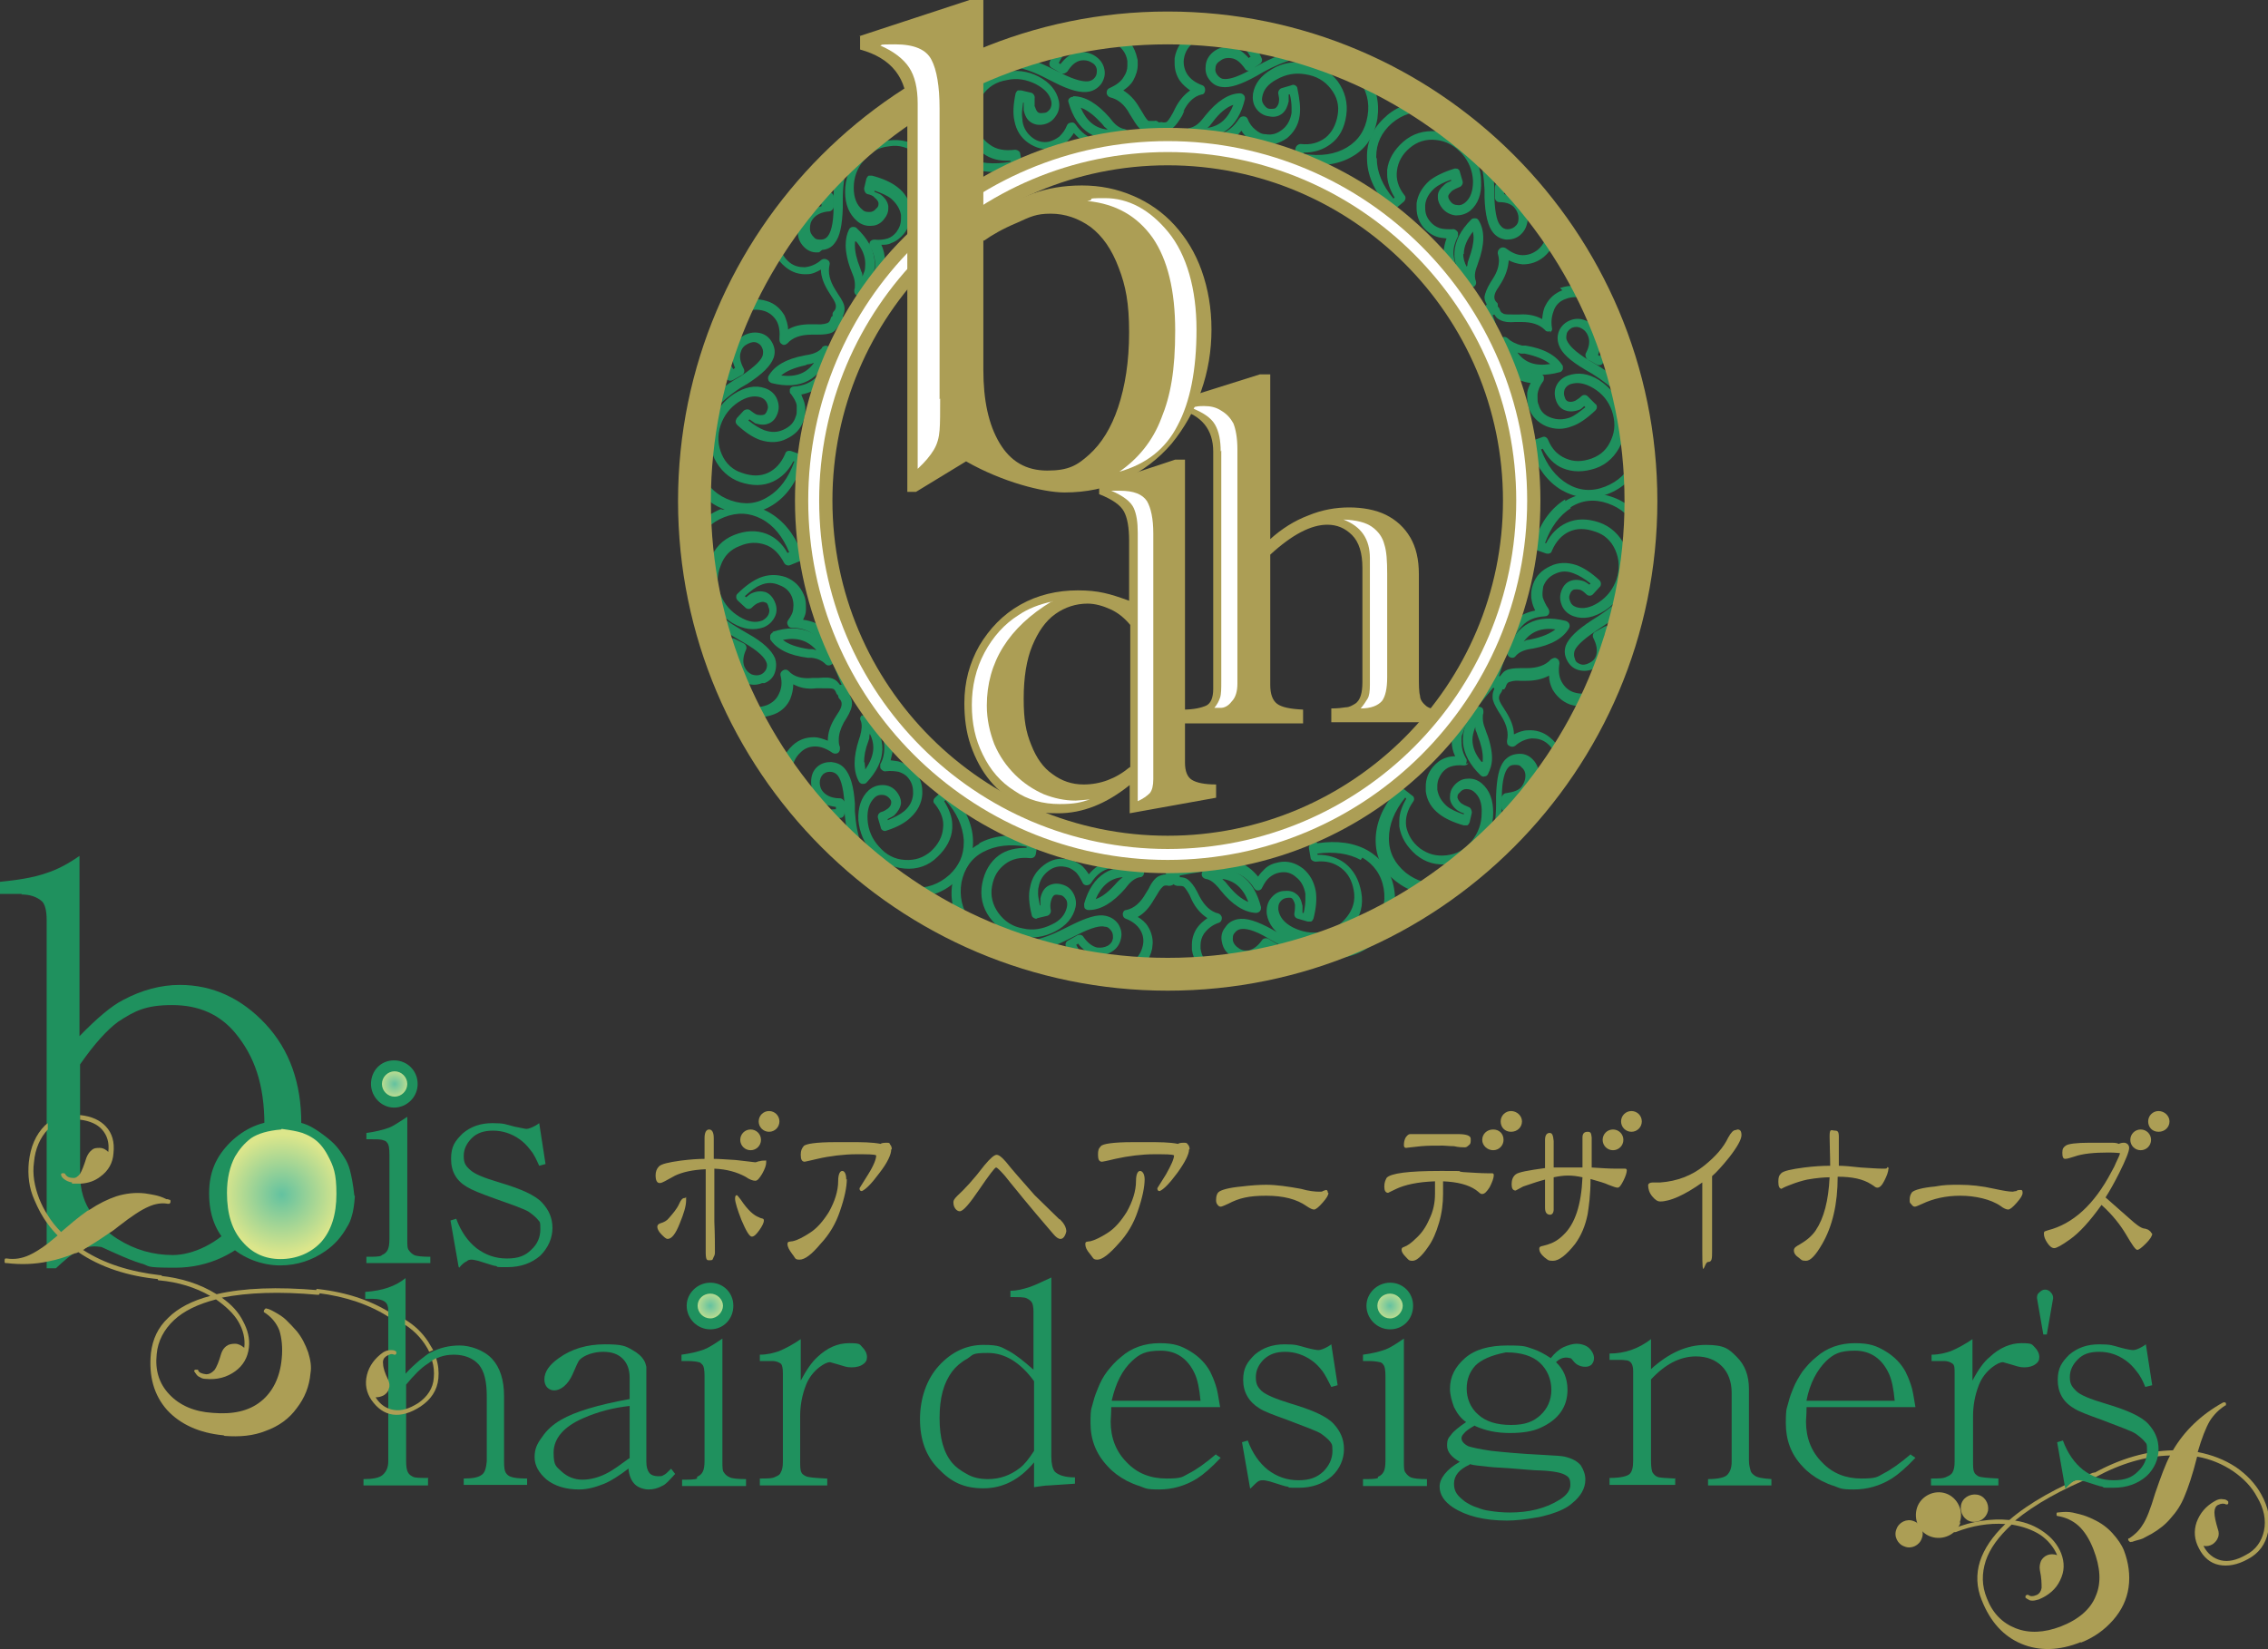 <?xml version="1.0" encoding="UTF-8"?>
<svg xmlns="http://www.w3.org/2000/svg" xmlns:xlink="http://www.w3.org/1999/xlink" version="1.1" viewBox="0 0 393.7 286.3">
  <rect x="0" y="0" width="393.7" height="286.3" fill="#333333" stroke="none"/>
  <defs>
    <style>
      .cls-1 {
        fill: none;
      }

      .cls-2 {
        fill: url(#radial-gradient-4);
      }

      .cls-3 {
        fill: url(#radial-gradient-3);
      }

      .cls-4 {
        fill: url(#radial-gradient-2);
      }

      .cls-5 {
        fill: url(#radial-gradient);
      }

      .cls-6 {
        fill: #ac9e55;
      }

      .cls-7 {
        fill: #1f915e;
      }

      .cls-8 {
        fill: #fff;
      }
    </style>
    <radialGradient id="radial-gradient" cx="48.9" cy="207.4" fx="48.9" fy="207.4" r="10.4" gradientUnits="userSpaceOnUse">
      <stop offset="0" stop-color="#63c2a0"/>
      <stop offset="1" stop-color="#dce68b"/>
    </radialGradient>
    <radialGradient id="radial-gradient-2" cx="68.5" cy="188.2" fx="68.5" fy="188.2" r="3.1" xlink:href="#radial-gradient"/>
    <radialGradient id="radial-gradient-3" cx="123.3" cy="226.7" fx="123.3" fy="226.7" r="3.1" xlink:href="#radial-gradient"/>
    <radialGradient id="radial-gradient-4" cx="241.3" cy="226.7" fx="241.3" fy="226.7" r="3.1" xlink:href="#radial-gradient"/>
  </defs>
  <!-- Generator: Adobe Illustrator 28.6.0, SVG Export Plug-In . SVG Version: 1.2.0 Build 709)  -->
  <g>
    <g id="_レイヤー_1" data-name="レイヤー_1">
      <g>
        <path class="cls-6" d="M363.4,255.8c4.7-2.6,9.3-3.9,13.8-4,2-3.4,4.9-6.2,8.7-8.3h.1c.1-.1.3,0,.4.1,0,.2,0,.4,0,.4h-.1c-1.1.7-2,1.6-2.7,2.7-.7,1.2-1.4,3-2.1,5.4,2.5.5,4.6,1.3,6.6,2.6,1.9,1.3,3.4,2.9,4.4,4.7,1.3,2.3,1.7,4.5,1.2,6.6-.4,2.1-1.6,3.7-3.5,4.7-1.8,1-3.5,1.3-5,1-1.5-.3-2.7-1.3-3.5-2.9-.8-1.5-.9-3-.4-4.5.6-1.6,1.6-2.8,3.2-3.7.5-.3,1-.4,1.4-.3.5,0,.7.2.9.4,0,0,0,.2,0,.3,0,.1-.1.2-.2.2,0,0-.2,0-.2,0-.3-.2-.8-.2-1.4.1-.4.2-.6.7-.6,1.3,0,.6.2,1.6.6,2.9.2.5.2,1.1,0,1.5-.2.5-.5.8-.9,1.1-.5.3-1,.4-1.6.3.7,1.4,1.8,2.2,3,2.5,1.3.3,2.7,0,4.3-.9,1.8-.9,2.8-2.4,3.2-4.2.4-1.9,0-3.9-1.2-5.9-.9-1.7-2.3-3.2-4.2-4.5-1.8-1.2-3.9-2.1-6.2-2.5-.8,3.2-1.6,5.5-2.2,6.9-.6,1.5-1.4,2.7-2.4,3.8-.9,1.1-2.1,2-3.3,2.7-.6.3-1.1.6-1.5.8-.4.2-1.1.3-1.9.6h-.2c-.1.1-.2,0-.4-.2-.1-.2-.1-.4,0-.4h.1c.9-.6,1.7-1.3,2.3-2.3.7-1,1.4-2.8,2.2-5.5,1-2.9,1.8-5.1,2.6-6.6-4.2.1-8.6,1.4-13,3.8h-.1c-.1.1-.2,0-.4-.2-.1-.2-.1-.4,0-.4h.1Z"/>
        <path class="cls-6" d="M361.2,285.1c-3.7,1.5-7.2,1.6-10.3.3-3.1-1.3-5.4-3.8-6.9-7.6-.9-2.2-1-4.5-.3-6.7.7-2.2,2.2-4.4,4.4-6.5-2.9-.2-5.8.3-8.6,1.4h-.2c-.1.1-.2,0-.3-.2,0-.2,0-.4,0-.4h.1c3.2-1.3,6.5-1.8,9.7-1.5,3.5-3,8.3-5.7,14.5-8.2h.1c.2-.1.3,0,.3.2.1.3,0,.4,0,.4h-.2c-5.7,2.3-10.3,4.9-13.7,7.7,2,.3,3.6,1,5,2,1.4,1,2.4,2.2,3,3.7.6,1.6.6,3.1-.2,4.7-.7,1.5-2,2.6-3.7,3.3-.4.1-.7.2-1,.2s-.6,0-.8-.2c-.3-.1-.4-.3-.5-.3,0,0,0-.2,0-.3,0,0,.2-.2.2-.2.1,0,.2,0,.3,0,.3.3.8.3,1.5,0,.4-.2.7-.6.8-1.2,0-.7,0-1.7-.3-3.1-.1-.6,0-1.1.2-1.6.2-.4.6-.8,1.1-1,.5-.2,1.1-.2,1.7,0-.6-1.4-1.6-2.6-2.9-3.5-1.4-.9-3.1-1.5-5-1.8-2.3,2.1-3.8,4.2-4.5,6.3-.7,2.2-.7,4.3.2,6.5,1,2.6,2.7,4.3,5,5.2,2.3.9,4.9.8,7.8-.3,3.1-1.2,5.2-3,6.1-5.3,1-2.3.8-5-.4-8.1-.7-1.8-1.6-3.2-2.6-4.1-1-.9-2.3-1.5-3.7-1.7,0,0,0,0-.1-.1,0,0,0-.2,0-.3,0-.1,0-.2.2-.2.2,0,.7-.1,1.5-.1.8,0,1.5.2,2.3.4.8.2,1.6.5,2.4.9,1.3.6,2.4,1.4,3.3,2.4.9,1,1.6,2,2,3,.8,2.1,1.1,4.3.8,6.4-.3,2.1-1.2,4-2.7,5.7-1.5,1.7-3.3,3-5.6,3.9Z"/>
        <path class="cls-6" d="M340.3,264.4c-.7,2-3,3.1-5.1,2.4-2.1-.7-3.1-3-2.4-5.1.7-2,3-3.1,5-2.4,2,.7,3.1,3,2.4,5Z"/>
        <path class="cls-6" d="M333.6,267.1c-.4,1.2-1.8,1.9-3,1.4-1.2-.4-1.9-1.8-1.4-3,.4-1.2,1.8-1.9,3-1.4,1.2.4,1.9,1.8,1.4,3Z"/>
        <path class="cls-6" d="M345.1,262.3c-.3,1.3-1.5,2.1-2.8,1.9-1.3-.2-2.1-1.5-1.9-2.8.2-1.3,1.5-2.1,2.8-1.9,1.3.2,2.1,1.5,1.9,2.8Z"/>
        <path class="cls-6" d="M67.7,228.8c-3.5-2.3-7.7-3.7-12.5-4.3h-.2c-.1,0-.2-.2-.1-.4,0-.2,0-.4.2-.3h.1c5.2.6,9.6,2.1,13.3,4.6"/>
        <path class="cls-6" d="M38.8,249.2c-4.2-.4-7.5-1.9-9.8-4.4-2.3-2.6-3.2-5.9-2.8-9.9.3-2.4,1.2-4.4,3-6.1,1.7-1.7,4.2-3,7.3-3.8-2.6-1.5-5.6-2.4-8.8-2.7h-.2c0,0-.2-.2-.1-.4,0-.3,0-.4.3-.4h.1c3.7.4,6.9,1.4,9.8,3.2,4.7-1.1,10.6-1.3,17.6-.7h.1c.2,0,.3.2.2.4,0,.3-.1.4-.2.4h-.2c-6.5-.6-12.1-.4-16.6.5,1.7,1.2,2.9,2.5,3.7,4.1.8,1.5,1.2,3,1,4.6-.2,1.7-1,3.1-2.4,4.1-1.4,1-3.1,1.5-5.1,1.3-.4,0-.7-.1-1-.3-.3-.1-.5-.3-.7-.6-.2-.3-.3-.4-.3-.5,0,0,0-.1.2-.2.1,0,.2,0,.3,0,.1,0,.2,0,.2.1.1.4.6.6,1.4.7.5,0,.9-.2,1.4-.7.4-.5.8-1.5,1.2-2.9.2-.6.5-1,.9-1.3.4-.3.9-.4,1.5-.4.6,0,1.1.3,1.6.7.2-1.6-.2-3.1-1-4.5-.8-1.4-2.2-2.7-3.9-3.9-3.1.8-5.6,2-7.3,3.6-1.7,1.6-2.8,3.6-3,5.9-.3,2.8.4,5.1,2.2,7,1.8,1.9,4.3,3,7.5,3.2,3.5.3,6.3-.3,8.4-2,2-1.6,3.3-4.1,3.6-7.4.2-1.9,0-3.6-.4-4.9-.5-1.3-1.4-2.4-2.7-3.2,0,0,0,0,0-.2,0,0,0-.2.2-.3,0-.1.2-.2.3-.1.2,0,.7.2,1.4.6.7.4,1.4.8,2,1.4.6.6,1.2,1.2,1.8,1.9.9,1.1,1.5,2.3,2,3.7.4,1.3.6,2.5.4,3.6-.2,2.3-1,4.3-2.4,6.1-1.3,1.8-3.1,3.1-5.3,3.9-2.2.9-4.6,1.1-7.2.9Z"/>
        <g>
          <path class="cls-7" d="M3.8,155.2H0v-2.1c3-.3,5.7-.7,8-1.5,1.9-.6,3.8-1.6,5.8-3v31.3c3-3.1,5.6-5.3,7.6-6.3,3.2-1.7,6.5-2.6,9.8-2.6,5.7,0,10.7,2.3,14.9,6.8,4.2,4.5,6.2,10.3,6.2,17.2s-2.2,13.1-6.6,17.9c-4.4,4.8-9.5,7.2-15.3,7.2s-4.1-.3-6.1-.8c-1-.3-2.5-.9-4.5-1.8l-2.2-1c-.2,0-.6-.1-1.2-.1-1,0-2.1.3-3,.8-1,.6-2.2,1.6-3.7,3h-1.6v-60.5c0-1.6-.3-2.7-.8-3.2-.9-.8-2.1-1.2-3.6-1.2ZM13.9,184.7v19.2c0,2.7.7,5,2.1,6.9,1.3,1.9,2.8,3.3,4.4,4.3,3,1.9,6.2,2.8,9.6,2.8s8-2,11.1-5.9c3.2-3.9,4.8-9.5,4.8-16.6s-1.7-12-5.1-16.1c-2.7-3.2-6.3-4.8-10.9-4.8s-6.5,1-9.4,2.9c-1.9,1.4-4.1,3.8-6.6,7.4Z"/>
          <path class="cls-7" d="M61.6,207.7c-.1,1.5-.3,2.7-.5,3.3-.2.8-.5,1.5-.9,2.1-.9,1.6-2.1,3-3.7,4.1-2.3,1.6-4.9,2.5-7.9,2.5s-6.5-1.2-8.8-3.5c-2.4-2.3-3.5-5.3-3.5-9s1.2-6.4,3.7-8.9c2.5-2.4,5.4-3.7,8.8-3.7s4.7.6,6.6,1.9c1,.7,1.9,1.4,2.6,2.1.7.7,1.3,1.6,1.8,2.4.4.6.7,1.3.9,2,.3,1.1.6,2.6.8,4.5Z"/>
          <path class="cls-7" d="M66.3,217.9c.5-.2.8-.5,1-.9.2-.4.3-1,.3-1.9v-14.6c0-1.1-.1-1.8-.4-2.1-.1-.2-.4-.4-.6-.4-.4-.2-1.1-.2-2-.2h-1v-1.1c1.5-.2,2.8-.5,3.9-.9.8-.3,1.8-1,3.2-1.9v21.3c0,1,0,1.6.3,1.9.2.3.5.6.9.8.4.2,1.4.3,2.8.3v1.1h-11.1v-1.1c1.4,0,2.2,0,2.6-.2Z"/>
          <path class="cls-7" d="M79.6,219.9l-1.4-8,1-.3c.8,2.2,2,3.9,3.5,5.1,1.6,1.2,3.3,1.8,5.3,1.8s3.2-.5,4.2-1.5c1.1-1,1.6-2.2,1.6-3.6s-.1-1.2-.4-1.6c-.3-.4-.9-.9-1.6-1.4-.8-.5-2.8-1.2-5.9-2.3-2.5-.9-4-1.5-4.8-2-1.9-1.1-2.8-2.7-2.8-4.9s.7-3.1,2-4.4c1.4-1.2,3.1-1.8,5.2-1.8s2.2.2,3.8.6c1.1.2,1.8.4,2.1.4s.9-.2,1.6-.6c.3-.2.5-.3.6-.4l1.1,7.1-1.1.3c-.5-1.1-.9-2-1.5-2.7-.6-.8-1.2-1.4-1.9-1.9-1.4-1-3-1.5-4.6-1.5s-2.8.4-3.7,1.3c-.9.9-1.4,1.9-1.4,3.1s.3,1.7,1.1,2.4c.7.7,2.4,1.4,5.1,2.2,3.7,1.1,6.2,2.2,7.4,3.5,1.2,1.3,1.8,2.7,1.8,4.4s-.7,3.4-2.1,4.8c-1.5,1.3-3.4,2-5.7,2s-1.5,0-2-.2c-.4,0-1.4-.4-3.1-.9-.5-.1-.8-.2-1.1-.2s-.6,0-.9.3c-.3.1-.8.5-1.3,1.1Z"/>
          <path class="cls-7" d="M74.3,256.7v1.2h-11.2v-1.1c1.6,0,2.7-.2,3.3-.7.7-.6,1-1.4,1-2.4v-26.2c0-.7-.2-1.2-.6-1.5-.4-.3-1.1-.5-2.1-.5h-1.3v-1.2c3-.2,5.3-1,7-2.4v16.6c.8-.9,1.7-1.7,2.4-2.3.9-.7,1.5-1.2,2-1.4,1.5-.8,3.2-1.2,5-1.2s4.2.8,5.6,2.3c1.4,1.5,2.1,3.7,2.1,6.5v11.4c0,1,.1,1.6.3,1.9.2.3.5.6.9.7.5.2,1.4.3,2.8.3v1.1h-11v-1.1c1.6,0,2.6-.2,3.2-.7.5-.4.7-1.2.8-2.3v-11.2c0-2.6-.4-4.4-1.4-5.6-1-1.1-2.5-1.7-4.3-1.7s-3.1.5-4.6,1.6c-1.1.7-2.3,1.9-3.7,3.6v13.3c0,.9.1,1.5.3,1.9.2.4.5.6.9.8.4.2,1.3.2,2.7.2Z"/>
          <path class="cls-7" d="M109.2,254.9c-1.7,1.3-3.1,2.2-4.3,2.7-1.5.6-2.9,1-4.4,1-2.3,0-4.2-.6-5.6-1.7-1.4-1.2-2.1-2.5-2.1-3.9s.4-2.3,1.3-3.5c.8-1.2,1.9-2.2,3.3-3,2.4-1.4,6.4-2.6,11.9-3.6v-3.7c0-1.4-.4-2.5-1.2-3.3-.8-.8-1.9-1.2-3.4-1.2s-3.2.5-4.1,1.4c-.2.2-.6,1.1-1.2,2.5-.4.9-.9,1.6-1.5,2.1-.6.5-1.2.7-1.7.7s-.9-.2-1.2-.5c-.3-.3-.5-.8-.5-1.4,0-1.3.8-2.5,2.5-3.7,2.2-1.6,4.9-2.4,8-2.4s3.6.3,4.8,1c.9.5,1.6,1.1,2,1.8.2.3.3.7.4,1.1,0,.3,0,1,0,2.1v14.4c0,.9.2,1.5.5,1.9.3.4.9.6,1.5.6s.7,0,1-.2c.3-.1.7-.5,1.3-1.1l.7.9c-1,1.1-1.7,1.9-2.3,2.1-.7.4-1.5.6-2.3.6s-1.8-.3-2.4-.9c-.6-.6-1-1.5-1.1-2.7ZM109.3,253.2v-9.1c-2.8.3-5.5,1-8,2.1-3.5,1.5-5.2,3.6-5.2,6s.5,2.4,1.4,3.3c1,.9,2.2,1.4,3.6,1.4s3-.4,4.6-1.3c.9-.5,2-1.3,3.5-2.4Z"/>
          <path class="cls-7" d="M121,256.4c.5-.2.8-.5,1-.9.2-.4.3-1,.3-1.9v-14.6c0-1.1-.1-1.8-.4-2.1-.2-.2-.4-.4-.6-.4-.4-.1-1-.2-2-.2h-1v-1.1c1.5-.2,2.8-.5,3.9-.9.8-.3,1.9-1,3.2-1.9v21.4c0,.9,0,1.6.3,1.9.2.3.5.6,1,.8.4.2,1.4.3,2.8.3v1.2h-11.1v-1.1c1.3,0,2.2,0,2.6-.2Z"/>
          <path class="cls-7" d="M143.6,256.7v1.2h-11.7v-1.2c1.3,0,2.2,0,2.7-.3.5-.2.8-.4.9-.7.3-.5.4-1.1.4-1.9v-15.4c0-.8-.1-1.3-.3-1.6-.4-.3-.9-.5-1.5-.5h-2.2v-1.1c1.3,0,2.4-.3,3.3-.6,1.2-.5,2.5-1.2,3.8-2.1v7.2c1-1.9,2-3.3,2.9-4.1,1.7-1.6,3.5-2.4,5.5-2.4s1.8.2,2.3.7c.5.5.8,1.1.8,1.7s-.2.9-.6,1.2c-.5.4-1.2.6-2.1.6s-1.2-.2-2.3-.5c-.8-.2-1.3-.4-1.4-.4-.5,0-1.1.3-1.9.9-1,.8-1.8,1.8-2.3,3.1-.7,1.8-1,3.6-1,5.4v7.8c0,.8,0,1.5.2,1.9.1.3.4.5.8.7.4.2,1.5.3,3.5.4Z"/>
          <path class="cls-7" d="M179.5,258.3v-4.4c-2.5,3-5.4,4.5-8.8,4.5s-5.6-1.1-7.8-3.4c-2.2-2.2-3.2-5.1-3.2-8.6s1.1-6.9,3.3-9.3c2.2-2.4,4.8-3.6,7.7-3.6s3.1.4,4.5,1.1c1.1.6,2.5,1.7,4.2,3.2v-10.1c0-.7-.1-1.3-.3-1.6-.2-.3-.5-.5-.9-.7-.4-.2-1.3-.2-2.8-.2v-1.1c1.2,0,2.2-.3,3.2-.6.9-.3,2.2-.9,3.9-1.7v31.1c0,1.2.2,2.1.6,2.6.6.6,1.7,1,3.5,1v1.1l-4.5.3c-.8,0-1.7.2-2.6.3ZM179.5,251.9v-12.1c-2.4-3.3-5.1-4.9-8-4.9s-2.5.3-3.6,1c-1.1.6-2,1.4-2.6,2.2-1.5,2-2.2,4.6-2.2,8.1s.7,6,2.2,7.8c.6.7,1.4,1.3,2.5,1.9,1,.6,2.2.9,3.7.9,2,0,3.8-.6,5.5-1.9.8-.6,1.6-1.6,2.5-3Z"/>
          <path class="cls-7" d="M211,252.5l.9.6c-1.6,1.7-3,2.9-4.1,3.6-2.1,1.3-4.3,1.9-6.6,1.9s-2.3-.2-3.4-.6c-.7-.2-1.4-.5-2.2-.9-1.3-.7-2.4-1.5-3.3-2.5-2-2.1-3-4.6-3-7.5s.2-2.5.5-3.8c.2-.8.5-1.6.8-2.3.4-1,.9-2,1.6-2.9.7-.9,1.5-1.8,2.4-2.5,1.8-1.6,4.1-2.4,6.7-2.4s3.8.5,5.3,1.4c1.5.9,2.7,2.1,3.5,3.6.3.6.6,1.3.9,2.2.3.8.5,2.1.8,3.9h-18.9c0,1.3-.1,2.1-.1,2.5,0,2.8.9,5.2,2.8,7.1,1.8,1.9,4.1,2.8,6.9,2.8s2.7-.3,3.9-.9c1.2-.6,2.8-1.7,4.9-3.5ZM193,243.2h15.4c-.2-2.1-.5-3.6-1-4.7-1.2-2.6-3.2-4-5.9-4s-3.7.6-5,1.8c-1.7,1.6-2.8,3.8-3.5,6.8Z"/>
          <path class="cls-7" d="M217,258.4l-1.4-8,1-.3c.8,2.2,2,3.9,3.5,5.1,1.6,1.2,3.3,1.8,5.3,1.8s3.2-.5,4.3-1.5c1-1,1.6-2.2,1.6-3.6s-.2-1.2-.4-1.6c-.3-.4-.9-.9-1.6-1.4-.8-.5-2.8-1.2-5.9-2.4-2.5-.9-4.1-1.5-4.8-2-1.8-1.1-2.8-2.8-2.8-4.9s.7-3.1,2-4.4c1.4-1.2,3.1-1.8,5.2-1.8s2.3.2,3.8.6c1.1.3,1.8.4,2.1.4s.9-.2,1.6-.6c.3-.2.5-.3.6-.4l1.1,7.1-1.1.3c-.5-1-1-2-1.5-2.7-.6-.8-1.2-1.4-1.9-1.9-1.4-1-3-1.5-4.6-1.5s-2.7.4-3.7,1.3c-.9.9-1.4,1.9-1.4,3.1s.3,1.7,1,2.4c.8.7,2.5,1.4,5.1,2.2,3.7,1.1,6.2,2.2,7.4,3.5,1.2,1.3,1.8,2.7,1.8,4.4s-.7,3.4-2.1,4.7c-1.5,1.3-3.4,2-5.7,2s-1.5,0-2-.2c-.4,0-1.4-.4-3.1-.9-.5-.1-.8-.2-1.1-.2s-.6,0-.9.2c-.3.2-.7.6-1.3,1.2Z"/>
          <path class="cls-7" d="M239.2,256.4c.5-.2.8-.5,1-.9.2-.4.3-1,.3-1.9v-14.6c0-1.1-.1-1.8-.4-2.1-.1-.2-.4-.4-.6-.4-.4-.1-1.1-.2-1.9-.2h-1v-1.1c1.5-.2,2.8-.5,3.9-.9.8-.3,1.9-1,3.2-1.9v21.4c0,.9,0,1.6.3,1.9.2.3.5.6.9.8.5.2,1.4.3,2.8.3v1.2h-11.1v-1.2c1.3,0,2.2,0,2.6-.2Z"/>
          <path class="cls-7" d="M256,247.5c-.9.5-1.5.9-1.9,1.4-.3.3-.4.6-.4.8,0,.5.4,1,1.2,1.4.6.2,1.9.5,4,.8,1.9.2,4.8.5,9,.7,2.1.1,3.3.2,3.7.3,1.3.3,2.2.8,2.8,1.5.5.8.8,1.6.8,2.5,0,1.5-.8,2.9-2.3,4.1-.9.8-2.2,1.4-3.8,1.9-.8.2-1.7.5-2.6.6-1.7.3-3.4.5-4.9.5-4,0-7.1-.8-9.4-2.3-1.5-1-2.3-2.2-2.3-3.6s1.2-3,3.5-4.3c-1.4-.8-2.2-1.7-2.2-2.8s.2-1.3.7-1.9c.4-.6,1.3-1.3,2.6-2.2-1-.7-1.6-1.6-2.1-2.6-.4-1.1-.7-2.1-.7-3.2,0-2.1.9-3.8,2.6-5.3,1.7-1.5,4.2-2.2,7.4-2.2s3.1.2,4.4.6c.9.3,1.9.8,3.1,1.6.6-.8,1.4-1.5,2.2-1.9.9-.4,1.7-.6,2.3-.6s1.6.2,2.2.8c.5.5.8,1.1.8,1.7s-.2.8-.4,1.1c-.3.3-.7.4-1.1.4-.8,0-1.5-.3-2-.9-.3-.4-.5-.6-.6-.6-.2,0-.4-.1-.7-.1-.7,0-1.3.3-1.8.8,1.3,1.2,2,2.8,2,4.8,0,3-1.6,5.2-4.7,6.6-1.3.6-3,.9-5.3.9s-4.2-.4-6-1.2ZM255.1,254.3c-1.8.8-2.7,1.9-2.7,3.3s.6,2.1,1.9,3.1c.6.4,1.3.8,2.3,1.1.5.2,1.1.4,1.9.5,1.2.2,2.4.3,3.6.3,3.3,0,6.2-.7,8.6-2.2,1.3-.8,1.9-1.7,1.9-2.6s-.2-1.3-.7-1.6c-.7-.5-2.2-.8-4.5-.9-1.1,0-2.9-.2-5.6-.4-2-.1-3.3-.2-3.9-.3-1.1-.1-2.1-.2-2.8-.4ZM261.4,234.8c-2.6.5-4.3,1.3-5.3,2.3-1,1.1-1.5,2.4-1.5,4s.6,3.3,2,4.5c1.3,1.2,3.2,1.8,5.7,1.8s3.9-.6,5.1-1.7c1.2-1.1,1.9-2.6,1.9-4.4s-.7-3.5-2-4.7c-1.3-1.2-3.3-1.8-5.8-1.8Z"/>
          <path class="cls-7" d="M290.8,256.6v1.2h-11.4v-1.2c1.9,0,3.1-.3,3.5-.7.4-.4.6-1.1.6-2.3v-15.5c0-1.1-.3-1.7-1-1.9-.2,0-.6-.1-1.2-.1h-1.9v-1.1c2.6,0,5-.8,7.2-2.5v5.2c3.1-2.8,6.2-4.2,9.5-4.2s4,.7,5.4,2.1c1.4,1.4,2.1,3.2,2.1,5.6v12.4c0,.8.2,1.4.3,1.8.1.3.3.5.7.8.4.3,1.3.5,2.9.6v1.1h-11v-1.1c1.8,0,2.9-.3,3.3-.7.5-.5.8-1.2.8-2.3v-12c0-1.9-.6-3.5-1.7-4.6-1.1-1.1-2.6-1.7-4.5-1.7-2.8,0-5.4,1.4-7.8,4v14.1c0,1,.1,1.8.3,2.1.2.3.5.6.8.7.4.2,1.4.2,3,.3Z"/>
          <path class="cls-7" d="M331.6,252.5l.9.6c-1.6,1.7-3,2.9-4.1,3.6-2.1,1.3-4.3,1.9-6.6,1.9s-2.3-.2-3.4-.6c-.7-.2-1.4-.5-2.2-.9-1.3-.7-2.4-1.5-3.3-2.5-2-2.1-2.9-4.6-2.9-7.5s.2-2.5.5-3.8c.2-.8.5-1.6.8-2.3.4-1,1-2,1.6-2.9.7-.9,1.5-1.8,2.4-2.5,1.8-1.6,4.1-2.4,6.7-2.4s3.8.5,5.3,1.4c1.5.9,2.7,2.1,3.5,3.6.3.6.6,1.3.9,2.2.3.8.5,2.1.8,3.9h-18.9c0,1.3-.1,2.1-.1,2.5,0,2.8.9,5.2,2.8,7.1,1.8,1.9,4.1,2.8,6.8,2.8s2.8-.3,3.9-.9c1.2-.6,2.8-1.7,4.9-3.5ZM313.6,243.2h15.3c-.2-2.1-.5-3.6-1-4.7-1.2-2.6-3.2-4-5.9-4s-3.7.6-5,1.8c-1.6,1.6-2.8,3.8-3.4,6.8Z"/>
          <path class="cls-7" d="M346.9,256.7v1.2h-11.7v-1.2c1.3,0,2.2,0,2.7-.3.5-.2.8-.4,1-.7.3-.5.4-1.1.4-1.9v-15.4c0-.8,0-1.3-.3-1.6-.4-.3-.9-.5-1.5-.5h-2.2v-1.1c1.3,0,2.4-.3,3.3-.6,1.2-.5,2.5-1.2,3.8-2.1v7.2c1-1.9,2-3.3,3-4.1,1.7-1.6,3.6-2.4,5.5-2.4s1.8.2,2.3.7c.5.5.8,1.1.8,1.7s-.2.9-.6,1.2c-.5.4-1.2.6-2,.6s-1.3-.2-2.3-.5c-.8-.2-1.3-.4-1.4-.4-.5,0-1.1.3-1.9.9-1,.8-1.8,1.8-2.3,3.1-.7,1.8-1,3.6-1,5.4v7.8c0,.8,0,1.5.2,1.9.1.3.4.5.7.7.4.2,1.5.3,3.5.4Z"/>
          <path class="cls-7" d="M358.5,258.4l-1.4-8,1-.3c.8,2.2,2,3.9,3.5,5.1,1.6,1.2,3.3,1.8,5.3,1.8s3.2-.5,4.2-1.5c1.1-1,1.6-2.2,1.6-3.6s-.1-1.2-.4-1.6c-.3-.4-.9-.9-1.6-1.4-.8-.5-2.8-1.2-5.9-2.4-2.5-.9-4.1-1.5-4.8-2-1.9-1.1-2.8-2.8-2.8-4.9s.7-3.1,2-4.4c1.4-1.2,3.1-1.8,5.2-1.8s2.3.2,3.8.6c1.1.3,1.8.4,2.1.4.4,0,.9-.2,1.6-.6.3-.2.5-.3.6-.4l1.1,7.1-1.2.3c-.4-1-.9-2-1.5-2.7-.6-.8-1.2-1.4-1.9-1.9-1.4-1-2.9-1.5-4.6-1.5s-2.8.4-3.7,1.3c-.9.9-1.4,1.9-1.4,3.1s.4,1.7,1.1,2.4c.7.7,2.4,1.4,5.1,2.2,3.7,1.1,6.2,2.2,7.4,3.5,1.2,1.3,1.8,2.7,1.8,4.4s-.7,3.4-2.1,4.7c-1.5,1.3-3.4,2-5.7,2s-1.5,0-2-.2c-.3,0-1.4-.4-3-.9-.5-.1-.8-.2-1.1-.2s-.6,0-.9.2c-.3.2-.8.6-1.3,1.2Z"/>
        </g>
        <path class="cls-5" d="M48.8,196.1c-2.3.2-4,.7-5.2,1.5-1.2.9-2.1,2-2.8,3.2-.9,1.7-1.4,3.8-1.4,6.3,0,3.7.9,6.5,2.7,8.5,1.7,2,3.9,3,6.6,3s5.2-1,7-2.9c1.8-2,2.7-4.8,2.7-8.4s-.5-4.8-1.5-6.7c-.8-1.5-1.7-2.5-2.9-3.2-.5-.3-1-.5-1.5-.7-.9-.3-2.1-.5-3.6-.7Z"/>
        <path class="cls-4" d="M71.6,188.2c0,1.7-1.4,3.1-3.1,3.1s-3.1-1.4-3.1-3.1,1.4-3.1,3.1-3.1,3.1,1.4,3.1,3.1Z"/>
        <path class="cls-7" d="M64.4,188.2c0,2.2,1.8,4.1,4,4.1s4.1-1.8,4.1-4.1-1.8-4.1-4.1-4.1-4,1.8-4,4.1ZM66.3,188.2c0-1.2,1-2.2,2.2-2.2s2.2,1,2.2,2.2-1,2.2-2.2,2.2-2.2-1-2.2-2.2Z"/>
        <path class="cls-3" d="M126.4,226.7c0,1.7-1.4,3.1-3.1,3.1s-3.1-1.4-3.1-3.1,1.4-3.1,3.1-3.1,3.1,1.4,3.1,3.1Z"/>
        <path class="cls-7" d="M119.2,226.7c0,2.2,1.8,4.1,4.1,4.1s4-1.8,4-4.1-1.8-4-4-4-4.1,1.8-4.1,4ZM121.1,226.7c0-1.2,1-2.1,2.2-2.1s2.2,1,2.2,2.1-1,2.2-2.2,2.2-2.2-1-2.2-2.2Z"/>
        <path class="cls-2" d="M244.4,226.7c0,1.7-1.4,3.1-3.1,3.1s-3.1-1.4-3.1-3.1,1.4-3.1,3.1-3.1,3.1,1.4,3.1,3.1Z"/>
        <path class="cls-7" d="M237.2,226.7c0,2.2,1.8,4.1,4.1,4.1s4-1.8,4-4.1-1.8-4-4-4-4.1,1.8-4.1,4ZM239.1,226.7c0-1.2,1-2.1,2.2-2.1s2.2,1,2.2,2.1-1,2.2-2.2,2.2-2.2-1-2.2-2.2Z"/>
        <path class="cls-6" d="M132.1,197.9c0,1-.8,1.8-1.8,1.8s-1.8-.8-1.8-1.8.8-1.8,1.8-1.8,1.8.8,1.8,1.8Z"/>
        <path class="cls-6" d="M135.3,194.7c0,1-.8,1.8-1.8,1.8s-1.8-.8-1.8-1.8.8-1.8,1.8-1.8,1.8.8,1.8,1.8Z"/>
        <path class="cls-6" d="M261,197.9c0,1-.8,1.8-1.8,1.8s-1.9-.8-1.9-1.8.8-1.8,1.9-1.8,1.8.8,1.8,1.8Z"/>
        <path class="cls-6" d="M264.2,194.7c0,1-.8,1.8-1.9,1.8s-1.8-.8-1.8-1.8.8-1.8,1.8-1.8,1.9.8,1.9,1.8Z"/>
        <path class="cls-6" d="M281.8,197.9c0,1-.8,1.8-1.8,1.8s-1.8-.8-1.8-1.8.8-1.8,1.8-1.8,1.8.8,1.8,1.8Z"/>
        <path class="cls-6" d="M285,194.7c0,1-.8,1.8-1.8,1.8s-1.8-.8-1.8-1.8.8-1.8,1.8-1.8,1.8.8,1.8,1.8Z"/>
        <path class="cls-6" d="M373.4,197.9c0,1-.8,1.8-1.8,1.8s-1.8-.8-1.8-1.8.8-1.8,1.8-1.8,1.8.8,1.8,1.8Z"/>
        <path class="cls-6" d="M376.6,194.7c0,1-.8,1.8-1.9,1.8s-1.8-.8-1.8-1.8.8-1.8,1.8-1.8,1.9.8,1.9,1.8Z"/>
        <g>
          <path class="cls-6" d="M132.7,201.5c-.2,0-.5,0-.8.1-.3,0-.6.2-.8.2s-1.4-.2-3.4-.4c-1.7-.1-2.9-.2-3.8-.2,0-.3,0-.9,0-1.8,0-.7,0-1.4,0-1.8,0-1-.3-1.5-.8-1.5s-.8.5-.8,1.5c0,1.5,0,2.7,0,3.6-1.1,0-2.5.1-4.1.3-2.2.3-3.4.6-3.8,1-.4.4-.6.9-.6,1.6s.2,1.3.7,1.3,1-.4,2.7-1.3c1.3-.6,3-1,5.3-1.1,0,1.6,0,4,0,7.2,0,3.2,0,5.6,0,7.2s.3,1.4.8,1.4.4-.2.6-.6c.2-.3.2-.6.2-.9,0-1.2,0-2.9-.1-5.2,0-2.4,0-4.1,0-5.3v-3.9c2.2.1,3.9.6,5.4,1.4.7.5,1.3.7,1.7.7s.7-.4,1.2-1.2c.5-.9.7-1.5.7-2s0-.3-.2-.3ZM118.8,208c-.3,0-.6.3-.9,1-.4.9-1.1,1.7-1.8,2.5-.3.4-.8.7-1.5.9-.3.1-.5.3-.5.6s.2.8.7,1.3c.5.5.8.8,1.1.8.7,0,1.4-.9,2.1-2.7.7-1.7,1.1-3,1.1-4s0-.4-.2-.4ZM131.9,211.4c-1-.3-2.1-1.3-3.3-3.1-.4-.5-.6-.8-.7-.8-.2,0-.3.2-.3.6,0,.6.4,1.9,1.1,3.7.8,1.9,1.4,2.9,1.8,2.9s.8-.4,1.3-1.1c.5-.7.8-1.3.8-1.7s-.3-.3-.8-.5Z"/>
          <path class="cls-6" d="M147,204.7c0,1.4-.4,3.3-1.2,5.6-.7,2.1-1.8,4-3.4,5.7-1.5,1.8-2.7,2.7-3.6,2.7s-.7-.3-1.3-1c-.5-.7-.8-1.2-.8-1.7s.3-.4.9-.5c.9-.2,1.8-.7,2.9-1.4,1.3-.8,2.4-2.1,3.4-3.7,1-1.8,1.6-3.6,1.6-5.4,0-1.1.3-1.7.7-1.7s.7.5.7,1.5ZM154.7,199.6c0,.8-.6,2.2-2,4-1.4,1.9-2.4,2.9-3.1,3.2-.3,0-.4-.2-.4-.5l1.5-2.4c1-1.6,1.4-2.7,1.4-3.3-.3-.2-1.5-.2-3.5-.2s-4.6.3-6.7.8c-1.6.4-2.3.5-2.2.5-.5,0-.7-.4-.7-1.2s.2-1.1.5-1.5c.3-.4,2.1-.7,5.5-.7h2.8c1.8,0,3.5,0,5.1.3,0-.1.4-.2,1-.2s.5.1.6.3c.2.2.3.5.3.8Z"/>
          <path class="cls-6" d="M183.9,211.7l-4.3-4.2c-2.2-2.5-3.9-4.4-5-5.8-.7-.8-1.2-1.2-1.6-1.2s-1.1.6-2.1,1.8c-1.9,2.5-3.5,4.2-4.7,5.3-.5.5-.7.8-.7,1.1,0,.5.1.8.3,1.1.2.3.5.5.8.5.6,0,1.7-1.3,3.4-3.8,1.7-2.5,2.7-3.8,2.9-3.8s.7.5,1.5,1.4c.7.9,1.3,1.6,1.7,2.1.9,1.1,2.1,2.6,3.8,4.6l2.9,3.4c.5.6.9.9,1.3.9s.8-.4,1-1.3c0-.7-.4-1.4-1.1-2.1Z"/>
          <path class="cls-6" d="M198.7,204.7c0,1.4-.4,3.3-1.2,5.6-.7,2.1-1.8,4-3.4,5.7-1.6,1.8-2.8,2.7-3.6,2.7s-.7-.3-1.3-1c-.6-.7-.8-1.2-.8-1.7s.3-.4.9-.5c.8-.2,1.8-.7,2.9-1.4,1.3-.8,2.4-2.1,3.4-3.7,1-1.8,1.6-3.6,1.6-5.4,0-1.1.3-1.7.7-1.7s.8.5.8,1.5ZM206.4,199.6c0,.8-.7,2.2-2,4-1.4,1.9-2.4,2.9-3.1,3.2-.3,0-.4-.2-.4-.5l1.5-2.4c.9-1.6,1.4-2.7,1.4-3.3-.3-.2-1.5-.2-3.5-.2s-4.5.3-6.7.8c-1.6.4-2.3.5-2.3.5-.5,0-.7-.4-.7-1.2s.1-1.1.5-1.5c.3-.4,2.1-.7,5.5-.7h2.8c1.8,0,3.6,0,5.1.3.1-.1.4-.2,1-.2s.5.1.7.3c.2.2.3.5.3.8Z"/>
          <path class="cls-6" d="M230.6,207.1c0,.4-.3.9-1,1.7-.7.8-1.2,1.2-1.5,1.2s-.7-.2-1.3-.6c-1.7-1.2-4-1.8-7-1.8s-4.7.4-6.6,1.4c-.7.3-1.1.5-1.3.5s-.4-.1-.6-.4c-.2-.3-.2-.5-.2-.8,0-.5.1-1,.4-1.3.4-.4,1.8-.8,4-1,1.6-.2,3.1-.3,4.3-.3,1.8,0,3.8.3,6,.7,1.4.4,2.5.5,3.2.5s.4,0,.6-.1c.3-.1.5-.2.6-.2.2,0,.3.2.3.5Z"/>
          <path class="cls-6" d="M259.3,204c0,.6-.3,1.3-.7,2.1-.5.8-.9,1.2-1.3,1.2s-.4-.2-1.1-.7c-1.3-.9-3.2-1.4-5.7-1.5,0,.3,0,.6,0,1.1,0,.5,0,.8,0,1.1,0,1.6-.2,3.3-.7,5-.5,1.7-1.1,3.1-1.9,4.2-1.1,1.6-2,2.4-2.7,2.4s-.7-.2-1.2-.7c-.5-.5-.7-.9-.7-1.2s.1-.4.4-.5c.6-.2,1.3-.7,2.1-1.5.9-.8,1.7-1.9,2.3-3.3.7-1.4,1-2.9,1-4.4s0-.6,0-1.1c0-.5,0-.8,0-1.1-3,.1-5.2.6-6.7,1.3-1,.5-1.5.7-1.4.7-.5,0-.7-.4-.7-1.1s.2-1.1.4-1.5c.7-.8,3.8-1.2,9.3-1.2s2.2,0,4,.2c1.8.1,3.1.2,4.1.2s.7,0,.9,0c.1,0,.2,0,.3.2ZM255.3,197.9c0,.4,0,.7-.3.9-.3.3-.5.4-.7.4-.4,0-1.1,0-1.9-.2-.8,0-1.5-.1-1.9-.1-1.5,0-2.7,0-3.8.1-1.9.2-2.7.3-2.6.3-.3,0-.4-.2-.4-.5,0-.5.1-.9.3-1.3.3-.4.5-.6.8-.6,0,0,0,0,.4,0,0,0,.2,0,.4,0,.8,0,2.1,0,3.7,0,1.7,0,3,0,3.8,0,1.5,0,2.2.3,2.2.8Z"/>
          <path class="cls-6" d="M282.4,203.1c0,.5-.2,1.1-.6,1.9-.4.8-.7,1.2-1,1.2s-.8-.2-1.6-.5c-.6-.3-1.7-.6-3.1-1,0,2.8-.3,4.8-.5,6.1-.4,2-1.1,3.7-2.2,5.2-1.5,1.9-2.8,2.9-3.8,2.9s-.9-.2-1.5-.6c-.6-.5-.9-1-.9-1.5s.5-.4,1.4-.7c1-.3,1.9-.8,2.8-1.7,2-1.9,3.1-5.2,3.3-10-.9-.2-1.7-.3-2.5-.3s-1.5.1-2.5.3v5.6c0,.6-.3.9-.6.9-.6,0-.9-.4-.9-1.2v-4.9c-.8.2-2.1.6-3.8,1.2-.9.5-1.3.7-1.3.7-.5,0-.7-.4-.7-1.1s.2-1.3.7-1.7c.5-.4,2.2-.7,5.1-1.1v-4.9c0-.8.3-1.2.8-1.2s.6.5.7,1.4v4.6c1,0,2.7,0,5,0,0-.5,0-1,0-1.6v-3.6c0-.7.3-1,.9-1s.6.3.7,1c0,.7,0,1.5,0,2.6,0,1.5,0,2.4,0,2.6,1.6.1,3,.2,4.2.2s.4,0,.8,0c.3,0,.6,0,.8,0s.3.1.3.4Z"/>
          <path class="cls-6" d="M301.3,196.2c-.4,0-.8.4-1.3,1.3-.8,1.7-2.2,3.3-4.2,4.9-2.1,1.7-4.7,2.7-7.6,2.9h-1.3c-.5,0-.8.2-.8.5,0,.6.2,1.3.7,1.9.5.6.9.9,1.4.9,1.7,0,4.2-1.1,7.3-3.3,0,2.4,0,6.3,0,11.9s.3,1.9,1,1.9.7-.6.7-1.9,0-1.5,0-2.6c0-1.3,0-2.2,0-2.7,0-2.4,0-5,0-7.7.8-.7,1.8-1.8,3-3.3,1.4-1.8,2.1-3.1,2.1-3.8s-.2-1-.7-1Z"/>
          <path class="cls-6" d="M327.8,202.9c0,.6-.3,1.3-.7,2.1-.4.8-.8,1.2-1.2,1.2s-.4-.2-1.1-.6c-1.4-.9-3.3-1.3-5.8-1.3,0,4.7-.9,8.6-2.7,11.7-1.1,1.9-2,2.9-2.8,2.9s-.8-.2-1.2-.5c-.6-.4-.9-.8-.9-1.3s.4-.7,1.1-1.1c1.2-.7,2.1-1.5,2.7-2.4,1.4-2.1,2.2-5.1,2.4-9.2-.9,0-2.2.1-3.9.4-.9.2-1.9.5-2.9.9-1.1.4-1.6.7-1.5.7-.4,0-.6-.4-.6-1.2s.1-1.1.5-1.5c.4-.4,1.7-.7,4-1,1.6-.2,3.1-.3,4.5-.3,0-1.8-.1-3.6-.1-5.1s.3-1,1-1,.6.7.6,2v4.1c.8,0,2.1.1,3.8.3,1.7.1,2.9.2,3.8.2s.6,0,.9-.3l.2.3Z"/>
          <path class="cls-6" d="M350.6,206.6c-.1,0-.4,0-.6.2-.3,0-.5.1-.6.1-.7,0-1.8-.2-3.2-.5-2.2-.5-4.2-.7-6-.7s-2.7,0-4.3.3c-2.2.2-3.6.6-4,1-.3.4-.4.8-.4,1.3s0,.5.3.8c.2.3.4.4.6.4s.6-.2,1.3-.5c1.9-.9,4.1-1.4,6.6-1.4s5.3.6,7,1.8c.5.4,1,.6,1.3.6s.8-.4,1.5-1.2c.7-.8,1-1.3,1-1.7s-.1-.5-.3-.5Z"/>
          <path class="cls-6" d="M373.6,214.2c0,.4-.4,1-1.1,1.7-.7.7-1.2,1.1-1.5,1.1s-.9-.9-1.9-2.6c-1-1.7-2.4-3.5-4.3-5.2-2,2.8-3.8,4.8-5.5,6-1.4,1-2.3,1.5-2.7,1.5s-.8-.3-1.2-.9c-.4-.6-.6-1.1-.6-1.6s.2-.4.7-.6c4.3-1.1,8-4.4,11-10.1.4-.7.7-1.3.8-1.6.4-.9.7-1.4.7-1.7-.1,0-.8-.1-2-.1-2.5,0-4.5.2-5.9.7-.7.2-1.2.4-1.6.4s-.5-.4-.5-1.1.2-.9.6-1.2c.4-.3,1.8-.5,4.2-.5h3.4c.7,0,1.2,0,1.6.2.2-.1.5-.2.9-.2s.9.3.9.9-.6,2.1-1.7,4.3c-.9,1.8-1.7,3.2-2.4,4.3l4.2,3.7c1.1,1,1.9,1.6,2.5,1.7.2,0,.4.1.7.2.3.2.5.4.5.5Z"/>
        </g>
        <path class="cls-7" d="M355.3,231.7h-.6l-1.1-6.3c0-.3,0-.7.4-1,.3-.3.6-.5,1-.5s.8.2,1,.5c.3.3.4.6.4,1l-1.1,6.3Z"/>
        <g>
          <path class="cls-1" d="M13.9,193.6c2,.3,3.5.9,4.5,2,1.1,1.2,1.5,2.7,1.3,4.6-.2,1.7-1,3.1-2.3,4.1-1,.7-2.1,1.1-3.3,1.2.2,1.7.7,3.2,1.5,4.5,1.6-1.1,3.1-1.9,4.6-2.3,1.6-.5,3.3-.7,5-.5.7,0,1.3.2,1.7.3.4.1,1.1.3,2,.6h.2c.1,0,.2.2.2.5,0,.2-.1.4-.3.4h-.2c-1.1-.1-2.2,0-3.3.5-1.1.5-2.9,1.6-5.2,3.4-.5.4-1,.8-1.5,1.1"/>
          <path class="cls-1" d="M13.9,203.9c.4-.5.7-1.5,1.1-2.8.2-.6.5-1,.9-1.3.4-.3.9-.4,1.4-.4.6,0,1.1.3,1.5.7.2-1.6-.2-2.9-1.1-3.9-.8-.9-2.1-1.5-3.8-1.7v9.4s0,0,0,0Z"/>
          <path class="cls-1" d="M5.8,201.9c-.2,2.1,0,4.2.9,6.3.4,1,.9,2,1.5,2.9v-14.9c-1.4,1.4-2.2,3.3-2.4,5.7Z"/>
          <g>
            <path class="cls-6" d="M29.1,208.2h-.2c-.8-.4-1.5-.6-2-.7-.5-.1-1-.2-1.7-.3-1.7-.2-3.4,0-5,.5-1.5.5-3.1,1.3-4.6,2.3-.1,0-.2.2-.4.2-1.7,1.2-3.2,2.5-4.6,3.7-.9-.9-1.7-1.9-2.3-2.9-.6-.9-1.1-1.9-1.5-2.9-.8-2.1-1.2-4.2-.9-6.3.2-2.4,1.1-4.3,2.4-5.7v-1.1c-.1.1-.3.2-.5.4-1.6,1.6-2.5,3.7-2.8,6.4-.2,2.2,0,4.4,1,6.6.6,1.4,1.3,2.8,2.3,4.1.5.7,1.1,1.4,1.7,2-.6.5-1.2,1-1.7,1.4-1.2.9-2.3,1.6-3.2,2-1.3.6-2.6.8-3.9.6h-.2c-.1,0-.2,0-.2.4,0,.3,0,.4.2.4h.2c2.5.3,4.9.2,7.2-.3,1.6-.3,3.1-.8,4.6-1.4.2,0,.4-.1.6-.2,3.8,2.6,8.6,4.2,14.1,4.7h.2c.1,0,.2,0,.2-.3,0-.3,0-.4-.2-.4h-.1c-5.2-.6-9.7-2-13.4-4.4.2,0,.3-.2.5-.3,1.2-.7,2.6-1.6,4.2-2.7.5-.3,1-.7,1.5-1.1,2.3-1.8,4-2.9,5.2-3.4,1.1-.5,2.3-.7,3.3-.5h.2c.1,0,.2,0,.3-.3,0-.3,0-.4-.2-.4Z"/>
            <path class="cls-6" d="M12.5,205.5c.5,0,1.1,0,1.6,0,1.3-.1,2.4-.5,3.3-1.2,1.4-1,2.2-2.4,2.3-4.1.2-1.9-.2-3.4-1.3-4.6-1-1.1-2.5-1.8-4.5-2v.8c1.7.2,3,.8,3.8,1.7.9,1,1.3,2.3,1.1,3.9-.4-.4-.9-.7-1.5-.7-.5,0-1,0-1.4.4-.4.3-.7.8-.9,1.3-.4,1.3-.8,2.3-1.1,2.8,0,0,0,0,0,0-.4.5-.8.8-1.3.7-.7,0-1.1-.3-1.3-.7,0,0-.1-.1-.2-.1-.1,0-.2,0-.3,0-.1,0-.2.1-.2.2,0,.2.1.5.5.8.4.3.8.5,1.4.6Z"/>
          </g>
        </g>
        <path class="cls-6" d="M75.7,235.8c.4,1.2.5,2.3.4,3.5-.2,2.1-1.3,3.7-3.1,4.9-1.7,1.1-3.3,1.6-4.8,1.4-1.5-.2-2.7-1.1-3.7-2.5-.9-1.3-1.2-2.8-.8-4.4.4-1.6,1.4-2.9,2.8-3.9.5-.3.9-.4,1.4-.4.5,0,.7.1.9.3,0,0,0,.1,0,.3,0,0-.1.2-.2.2,0,0-.2,0-.2,0-.4-.2-.8-.1-1.4.3-.4.3-.6.7-.5,1.3,0,.6.3,1.6.9,2.8.2.5.3,1,.1,1.5-.1.5-.4.8-.8,1.1-.5.3-1,.4-1.5.4.8,1.3,1.9,2,3.2,2.2,1.3.2,2.6-.2,4.2-1.2,1.6-1.1,2.6-2.6,2.7-4.4.1-1,0-2-.3-3"/>
        <path class="cls-6" d="M70.3,229.1c1.7,1,3,2.3,4,3.8.3.5.6,1,.9,1.5l-.7.3c-.2-.5-.5-.9-.8-1.4-.9-1.3-2-2.4-3.4-3.3"/>
      </g>
      <g>
        <path class="cls-7" d="M188.7,5.3c-3.1.6-5.3,2.5-6.5,5.5-.1.4,0,.8.4,1l1.6.9c.4.2.8,0,1.1-.3.7-1.1,1.4-1.7,2.3-1.9.7-.1,1.3,0,1.8.3.6.3.9.7,1,1.3,0,.5,0,.9-.3,1.3-.3.4-.6.6-1.1.7-.7.1-2.1,0-5-1.5l-1.2-.6c-4.3-2.2-8.1-2.9-11.5-2.2-3,.6-5.3,2.1-7,4.5-1.7,2.4-2.3,5-1.7,7.9.6,2.9,2.2,5.1,4.7,6.4,2.5,1.3,5.5,1.6,8.9.9h.6c.4-.2.7-.6.6-1.1l-.3-1.7c0-.4-.5-.7-.9-.7-1.8.2-3.2,0-4.4-.9-1.2-.8-2-2.1-2.3-3.8-.4-1.7,0-3.2,1-4.7,1-1.5,2.4-2.4,4.3-2.7,1.7-.4,3.4-.1,5,.7,1.5.8,2.4,1.7,2.7,3,.1.5,0,.9-.2,1.3-.3.4-.6.7-1.1.7-.7.1-.9,0-1-.1-.3-.2-.4-.6-.6-1.1,0-.4,0-.8,0-1.3.1-.4-.2-.9-.6-1l-1.7-.4c-.2,0-.4,0-.6,0-.2.1-.3.3-.4.5-.4,1.9-.5,3.5-.2,4.8.3,1.6,1.1,2.9,2.4,3.8,1.3.9,2.7,1.3,4.3,1,1-.2,1.8-.6,2.5-1.3.4-.4.8-.9,1.1-1.4,1,1.1,2.2,2,3.6,2.4,1.8.4,4.2.3,7.3-.3l3.7-.8c.4,0,.7-.5.6-1l-.3-1.8c0-.2-.2-.4-.3-.5-.2-.1-.4-.2-.6-.1-.4,0-.8,0-1,0-.1,0-.5-.4-1.1-1.5l-.5-.8c-.8-1.4-1.7-2.3-2.8-3,.7-.5,1.3-1,1.7-1.7.5-.9.8-1.8.8-2.8s0-.7-.1-1.1c-.4-1.9-1.4-3.3-3-4.2-1.6-.9-3.5-1.2-5.6-.8ZM189.1,6.9c1.7-.3,3.1-.2,4.4.6,1.2.7,2,1.7,2.2,3.1,0,.3,0,.5,0,.8,0,.7-.2,1.3-.6,1.9-.5.9-1.4,1.5-2.5,2-.3.1-.5.4-.5.8h0c0,.4.3.7.6.8,1.3.3,2.5,1.2,3.4,2.9l.5.8c.6,1,1.1,1.7,1.7,2.1.4.3.9.4,1.4.4,0,.1,0,.1,0,.2-1,.2-2.9.6-2.9.6h0c-2.9.6-5.1.7-6.6.3-1.4-.3-2.5-1.2-3.5-2.6-.2-.3-.5-.4-.8-.3-.3,0-.6.2-.7.5-.3.8-.8,1.4-1.3,1.9-.5.4-1.1.7-1.8.9-1,.2-2,0-2.9-.7-.9-.7-1.5-1.6-1.7-2.8,0-.4-.1-.8-.1-1.3s.1-1.3.2-2q0,0,.1,0c0,.2,0,.3,0,.5,0,.3,0,.5,0,.8.2,1,.6,1.7,1.2,2.1.6.4,1.3.6,2.3.4.9-.2,1.6-.7,2.1-1.5.5-.7.7-1.6.5-2.6-.4-1.8-1.6-3.2-3.5-4.2-1.9-1-4-1.2-6.1-.8-2.2.4-4,1.6-5.3,3.4-1.3,1.8-1.7,3.8-1.3,5.9.4,2.1,1.4,3.8,3,4.8,1.3,1,2.9,1.4,4.8,1.3q0,0,0,.2c-2.9.5-5.5.3-7.5-.8-2.1-1.1-3.4-2.8-3.9-5.3-.5-2.4,0-4.6,1.4-6.6,1.5-2.1,3.4-3.3,6-3.8,3-.6,6.5,0,10.4,2.1,0,0,1.2.6,1.2.6,2.7,1.4,4.7,1.9,6.1,1.6.9-.2,1.6-.7,2.1-1.4.5-.8.7-1.6.5-2.5-.2-1-.8-1.8-1.8-2.4-.9-.5-1.9-.7-3-.5-1.1.2-2,1-2.8,2-.1,0-.2,0-.3-.2,1-2.1,2.6-3.4,4.9-3.8Z"/>
        <path class="cls-7" d="M186.3,16.8c-.3,0-.5.1-.7.3-.2.2-.2.5-.1.7,1.4,5,4.8,7.1,9.7,6.2.4,0,.7-.4.7-.8,0-.4-.3-.7-.7-.8-.7-.1-1.5-.6-2.2-1.5,0,0-.4-.5-.4-.5-2.1-2.4-4.2-3.7-6.3-3.7ZM187.6,18.7c1.2.4,2.4,1.4,3.7,2.8,0,0,.4.5.4.5.2.2.4.3.6.5-2.2-.2-3.7-1.5-4.7-3.8Z"/>
        <path class="cls-7" d="M206.8,5.8c-1.6,1-2.6,2.5-2.9,4.3,0,.3,0,.6,0,.9,0,1.1.3,2.1.9,3,.5.7,1.1,1.2,1.8,1.7-1,.7-1.9,1.7-2.6,3.1,0,0-.4.8-.4.8-.6,1.1-.9,1.4-1,1.5-.2.2-.6.2-1,.1-.5,0-.9.2-.9.7l-.3,1.8c0,.2,0,.4.1.6.1.2.3.3.5.3l3.7.6c3.2.5,5.6.5,7.3,0,1.4-.4,2.5-1.3,3.5-2.5.3.5.7,1,1.2,1.3.7.6,1.6,1,2.5,1.1,1.5.2,2.9-.2,4.2-1.1,1.2-1,2-2.3,2.2-3.9.2-1.3,0-2.9-.4-4.8,0-.2-.2-.4-.4-.5-.2-.1-.4-.1-.6,0l-1.7.5c-.4.1-.7.6-.6,1,.1.5.2,1,.1,1.3,0,.5-.3.9-.5,1.1-.2.2-.5.2-1,.2-.5,0-.8-.3-1.1-.7-.3-.4-.4-.8-.3-1.3.2-1.3,1-2.3,2.5-3.1,1.6-.9,3.2-1.2,5-.9,1.9.3,3.3,1.1,4.4,2.5,1.1,1.4,1.5,2.9,1.2,4.6-.3,1.7-1,3-2.1,3.9-1.2.9-2.6,1.3-4.3,1.1-.4,0-.8.3-.9.7l-.3,1.8c0,.2,0,.4.2.6.1.2.3.3.5.3h.6c3.4.6,6.4.2,8.8-1.2,2.5-1.4,3.9-3.7,4.4-6.6.4-2.9-.2-5.5-2-7.8-1.8-2.3-4.2-3.7-7.2-4.2-3.4-.5-7.3.4-11.4,2.7l-1.2.7c-2.8,1.6-4.2,1.8-4.9,1.7-.4,0-.8-.3-1.1-.7-.3-.4-.4-.8-.3-1.2,0-.6.4-1,.9-1.3.5-.4,1.2-.5,1.8-.4.9.1,1.6.7,2.4,1.8.2.4.7.5,1.1.2l1.5-1c.3-.2.5-.6.3-1-1.3-3-3.6-4.7-6.7-5.2-2.1-.3-3.9,0-5.5,1ZM205.4,19.4c.8-1.7,1.9-2.7,3.2-3,.4,0,.6-.4.6-.8,0-.4-.2-.7-.5-.8-1.1-.4-2-1-2.6-1.9-.5-.8-.7-1.7-.6-2.6.2-1.4.9-2.4,2.1-3.2,1.2-.8,2.7-1,4.4-.8,2.4.4,4,1.6,5.1,3.6-.2,0-.2,0-.3.2-.9-1-1.8-1.7-2.9-1.9-1.1-.2-2.1,0-3,.6-.9.6-1.5,1.5-1.6,2.5-.1.9,0,1.7.6,2.5.6.8,1.3,1.2,2.2,1.3,1.4.2,3.3-.4,6-1.9l1.2-.7c3.8-2.1,7.3-3,10.3-2.5,2.6.4,4.6,1.6,6.1,3.6,1.5,2,2.1,4.1,1.7,6.5-.4,2.5-1.6,4.3-3.6,5.5-2,1.2-4.6,1.6-7.5,1.1,0,0,0-.1,0-.2,1.8,0,3.4-.5,4.7-1.5,1.5-1.1,2.4-2.8,2.7-5,.3-2.1-.2-4.1-1.5-5.9-1.3-1.7-3.2-2.8-5.4-3.2-2.1-.3-4.2,0-6,1.1-1.9,1.1-3,2.5-3.3,4.3-.1.9,0,1.8.6,2.6.5.7,1.3,1.2,2.2,1.3.9.2,1.7,0,2.3-.5.6-.5.9-1.2,1.1-2.1,0-.2,0-.4,0-.6s0-.4,0-.6q0,0,.2,0c.2.8.3,1.6.3,2.3s0,.7,0,.9c-.2,1.2-.7,2.2-1.6,2.9-.9.7-1.8,1-2.9.8-.7,0-1.2-.3-1.8-.8-.5-.4-1-1-1.3-1.8-.1-.3-.4-.5-.7-.5-.3,0-.6.1-.8.4-.9,1.4-2,2.3-3.4,2.7-1.5.4-3.7.4-6.6,0,0,0-1.8-.3-2.9-.4,0-.1,0-.2,0-.3.5,0,1-.1,1.4-.4.5-.4,1-1.1,1.6-2.1l.4-.9Z"/>
        <path class="cls-7" d="M215.3,16.2c-2,0-4.1,1.4-6.1,3.9,0,0-.4.5-.4.5-.7.9-1.4,1.4-2.2,1.6-.4,0-.7.4-.7.8,0,.4.3.7.7.8,5,.8,8.3-1.5,9.5-6.6,0-.3,0-.5-.2-.7-.2-.2-.4-.3-.7-.3ZM210.5,21.2c1.2-1.6,2.4-2.6,3.6-3-.9,2.3-2.3,3.7-4.5,4,.2-.2.4-.3.5-.5l.4-.5Z"/>
        <path class="cls-7" d="M128,53c-1.6.9-2.7,2.4-3.4,4.4-1,3-.5,5.9,1.5,8.4.3.3.7.4,1.1.2l1.6-.9c.4-.2.5-.7.3-1.1-.6-1.1-.8-2.1-.5-2.9.2-.7.6-1.1,1.2-1.4.6-.3,1.1-.4,1.6-.2.4.2.7.4.9.9.2.4.2.8.1,1.3-.2.7-1.1,1.8-3.8,3.6l-1.2.7c-4,2.6-6.6,5.6-7.6,8.9-1,2.9-.8,5.7.4,8.3,1.2,2.7,3.2,4.5,6,5.4,2.8.9,5.5.6,7.9-.9,2.4-1.5,4.1-3.9,5.2-7.2l.2-.6c.1-.4,0-.9-.5-1l-1.7-.6c-.4-.1-.9,0-1,.5-.7,1.6-1.7,2.7-3,3.3-1.3.6-2.8.6-4.5,0-1.6-.5-2.8-1.6-3.5-3.2-.7-1.6-.8-3.3-.2-5.1.6-1.7,1.6-3,3.1-4,1.4-.9,2.7-1.2,3.9-.8.5.2.8.5,1,.9.2.5.3.8.1,1.3-.2.6-.5.8-.6.8-.3.1-.7.1-1.2,0-.3-.1-.7-.4-1.1-.7-.3-.3-.8-.3-1.2,0l-1.2,1.3c-.1.2-.2.4-.2.6,0,.2.1.4.3.6,1.4,1.3,2.8,2.2,4,2.6,1.6.5,3.1.5,4.5-.2,1.5-.7,2.5-1.7,3-3.2.2-.6.3-1.1.3-1.7s0-.7-.1-1.1c-.1-.6-.4-1.1-.6-1.7,1.5-.3,2.8-.9,3.8-1.9,1.3-1.3,2.4-3.4,3.4-6.5l1.2-3.6c0,0,0-.2,0-.3,0-.3-.2-.7-.6-.8l-1.7-.6c-.4-.1-.9,0-1,.5-.1.4-.3.7-.6.8-.1,0-.6.3-1.9.2h-1c-1.6,0-2.9.3-3.9.9,0-.9-.3-1.6-.6-2.4-.7-1.2-1.7-2.1-3-2.5-1.8-.6-3.5-.4-5.2.5ZM125.8,60.3c0-.8.1-1.6.4-2.4.6-1.6,1.4-2.8,2.7-3.5,1.2-.7,2.5-.8,3.8-.4.9.3,1.6.9,2.1,1.7.5.9.6,2,.5,3.2,0,.4.1.7.5.9.3.2.7,0,.9-.2.9-1,2.3-1.5,4.2-1.5h1c1.2,0,2-.1,2.6-.4.4-.2.7-.6,1-1,.1,0,.1,0,.2,0-.3.9-.9,2.8-.9,2.8-.9,2.8-2,4.8-3,5.9-1,1-2.3,1.6-4,1.7-.3,0-.6.2-.7.5,0,0,0,.2,0,.3,0,.2,0,.4.2.5.5.7.9,1.3,1,2,0,.3,0,.5,0,.8,0,.4,0,.8-.2,1.2-.3,1-1,1.7-2.1,2.2-1.1.5-2.1.5-3.3.1-.8-.3-1.8-.9-2.8-1.7q0,0,.2-.2c.3.2.7.5,1,.7,1,.3,1.7.3,2.4,0,.7-.3,1.2-.9,1.5-1.8.3-.9.2-1.7-.2-2.6-.4-.8-1.1-1.4-2-1.7-1.7-.6-3.5-.2-5.4,1-1.8,1.2-3.1,2.8-3.7,4.9-.7,2.1-.6,4.3.3,6.3,1,2,2.5,3.4,4.5,4.1,2.1.7,4,.7,5.7-.1,1.5-.7,2.7-1.9,3.5-3.5.1,0,.1,0,.2,0-1,2.8-2.5,4.9-4.5,6.1-2,1.3-4.1,1.5-6.5.7-2.3-.8-4-2.3-5-4.5-1.1-2.3-1.2-4.6-.3-7.1,1-2.9,3.3-5.6,7-8,0,0,1.2-.7,1.2-.7,2.6-1.7,4-3.1,4.5-4.5.3-.9.2-1.7-.2-2.5-.4-.8-1-1.4-1.9-1.7-1-.3-2-.2-3,.3-.9.5-1.6,1.3-1.9,2.3-.1.4-.2.9-.2,1.3,0,.7.2,1.4.5,2.1q-.1,0-.3.2c-.8-1.2-1.3-2.4-1.3-3.8Z"/>
        <path class="cls-7" d="M142.7,60.4c-.5.6-1.3,1-2.4,1.2,0,0-.6.1-.6.1-3.2.6-5.3,1.8-6.3,3.6-.1.2-.1.5,0,.7,0,.2.3.4.5.5,5.1,1.3,8.6-.6,10.2-5.4.1-.4,0-.8-.4-1-.4-.2-.8,0-1,.2ZM140,63.3s.6-.1.6-.1c.3,0,.5-.2.7-.2-1.3,1.8-3.1,2.5-5.7,2.2.9-.8,2.4-1.4,4.3-1.8Z"/>
        <path class="cls-7" d="M155.2,19.2c-2.9.4-5.3,1.8-7.2,4.1-2.2,2.7-3.3,6.5-3.3,11.2v1.4c0,3.3-.6,4.6-1,5.1-.3.4-.7.6-1.2.6-.4,0-.9,0-1.2-.4-.4-.4-.7-.8-.7-1.5,0-.7.1-1.2.6-1.8.5-.6,1.4-1.1,2.7-1.2.4,0,.8-.4.8-.8v-1.8c0-.4-.4-.7-.8-.8-3.2-.3-5.9.7-7.9,3.2-1.3,1.6-2,3.4-1.9,5.3,0,1.9.8,3.4,2.3,4.6,1.1.9,2.4,1.3,3.8,1.2.8,0,1.6-.4,2.3-.8,0,1.2.5,2.5,1.3,3.8,0,0,.5.8.5.8.7,1,.8,1.5.8,1.7,0,.3,0,.6-.4,1-.3.3-.2.9.1,1.1l1.4,1.1c.4.3.9.2,1.2-.1l2.4-2.9c2-2.5,3.2-4.6,3.6-6.4.1-.6.2-1.1.2-1.7,0-.9-.2-1.8-.6-2.7.6,0,1.2,0,1.7-.3.9-.3,1.6-.9,2.2-1.6.8-1,1.2-2.1,1.2-3.3s0-.6,0-.9c-.2-1.6-1-2.9-2.3-3.9-1-.8-2.5-1.5-4.4-2-.2,0-.4,0-.6,0-.2.1-.3.3-.4.5l-.4,1.7c0,.4.2.9.6,1,.5.1,1,.3,1.2.6.4.3.7.7.7,1,0,.3,0,.6-.4.9-.3.4-.7.6-1.1.6-.5,0-.9,0-1.3-.4-1-.8-1.5-2.1-1.5-3.8,0-1.8.6-3.4,1.7-4.7,1.2-1.5,2.6-2.3,4.4-2.5,1.8-.3,3.3.2,4.6,1.2,1.4,1.1,2.2,2.3,2.4,3.8.2,1.5-.2,2.9-1.2,4.3-.2.4-.2.9.1,1.1l1.4,1.1c.2.1.4.2.6.2.2,0,.4-.1.5-.3l.4-.5c2.2-2.7,3.2-5.5,3.2-8.3,0-2.9-1.2-5.3-3.5-7.1-2.3-1.8-4.9-2.5-7.8-2.1ZM142.7,43.4c1-.1,1.7-.5,2.2-1.2.9-1.1,1.3-3.1,1.4-6.1v-1.4c0-4.4,1-7.8,3-10.2,1.6-2.1,3.7-3.2,6.1-3.5,2.5-.3,4.6.3,6.5,1.8,1.9,1.6,2.9,3.5,2.9,5.9h0c0,2.4-.9,4.7-2.7,7.1-.1,0-.1-.1-.2-.2.7-1.2,1.2-2.5,1.2-3.8s0-.7,0-1c-.3-1.9-1.3-3.5-3-4.8-1.7-1.4-3.7-1.9-5.9-1.6-2.2.3-4,1.3-5.4,3.1-1.4,1.7-2.1,3.6-2.1,5.8,0,2.2.7,3.9,2.1,5.1.7.6,1.6.9,2.5.8.9,0,1.7-.5,2.2-1.2.5-.6.7-1.2.7-1.8s0-.3,0-.4c-.1-.7-.5-1.4-1.3-2-.3-.2-.7-.3-1.1-.5q0-.1,0-.2c1.2.4,2.3.9,2.9,1.4.9.8,1.5,1.7,1.7,2.8,0,.2,0,.4,0,.7,0,.9-.3,1.6-.8,2.3-.4.5-.9.9-1.5,1.1-.7.2-1.4.3-2.3.2-.3,0-.6.1-.8.4,0,.1-.1.3-.1.4s0,.3.1.4c.6,1,.9,2,.9,3s0,.8-.2,1.3c-.4,1.5-1.5,3.4-3.3,5.7,0,0-1.2,1.5-1.9,2.3-.1,0-.1,0-.2-.2.2-.4.3-.8.3-1.2s0-.2,0-.2c0-.6-.4-1.4-1.1-2.4,0,0-.5-.8-.5-.8-1-1.6-1.3-3-1-4.3.1-.3,0-.7-.4-.9-.3-.2-.7-.2-1,0-.9.8-1.9,1.2-2.9,1.3-1,0-1.8-.2-2.6-.8-1.1-.9-1.7-2-1.7-3.4,0-1.5.4-2.8,1.5-4.2,1.5-1.9,3.4-2.7,5.7-2.6,0,.2,0,.2,0,.4-1.3.3-2.4.7-3.1,1.6-.6.8-1,1.7-1,2.7s0,.2,0,.3c0,1.1.5,2,1.3,2.7.7.6,1.5.8,2.4.7ZM142.6,45.5c0,0,0-.1,0-.2,0,0,0,.2,0,.2h0Z"/>
        <path class="cls-7" d="M148,39.4c-.2,0-.5.2-.6.4-.4.8-.6,1.7-.6,2.8s.3,2.8,1,4.5l.2.5c.3.7.4,1.3.4,1.8s0,.6-.1.9c0,0,0,.2,0,.3,0,.3.2.6.4.7.3.2.8,0,1-.2,3.2-3.9,2.8-7.9-1-11.5-.2-.2-.4-.2-.7-.2ZM149.3,46.5c-.6-1.5-.9-2.8-.9-3.9s.1-.5.2-.7c1.1,1.3,1.6,2.6,1.6,3.9s-.2,1.4-.5,2.2c0-.3,0-.6-.2-.9l-.2-.6ZM149.8,50.6h0c0,0,0,.2,0,.3,0,0,0-.2,0-.3ZM149.5,47.1h0ZM147.8,47.1h0Z"/>
        <path class="cls-7" d="M147.1,118.9l-1.3,1.2c-.2.2-.3.4-.3.6s0,.4.2.6c.3.3.4.6.4.9h0c0,.2,0,.7-.7,1.7l-.5.8c-.8,1.3-1.2,2.6-1.2,3.9s0,0,0,0c-.8-.3-1.6-.6-2.4-.6-1.4,0-2.6.4-3.7,1.4-1.4,1.3-2.1,2.9-2,4.8,0,1.9.8,3.6,2.2,5.1,2.2,2.4,4.9,3.3,8.1,2.7.4,0,.7-.4.7-.8v-1.8c0-.4-.4-.8-.8-.8-1.3,0-2.2-.4-2.8-1-.5-.5-.7-1.1-.7-1.7s.2-1.1.6-1.5c.4-.3.7-.4,1.2-.4.5,0,.9.2,1.2.5.5.5,1.1,1.8,1.3,5.1v1.4c.4,4.8,1.8,8.4,4.1,11,2,2.2,4.5,3.5,7.5,3.7,2.9.2,5.5-.7,7.6-2.6,2.2-2,3.2-4.5,3.1-7.3-.1-2.8-1.4-5.5-3.7-8.1l-.4-.4c-.3-.3-.8-.4-1.2,0l-1.3,1.2c-.3.3-.4.8,0,1.1,1.1,1.4,1.6,2.8,1.4,4.2-.1,1.4-.8,2.8-2.1,4-1.3,1.1-2.7,1.6-4.5,1.5-1.8-.1-3.3-.9-4.5-2.3-1.2-1.3-1.9-2.9-2-4.7-.1-1.7.3-2.9,1.2-3.8.4-.4.8-.5,1.3-.5.5,0,.9.2,1.2.5.5.5.4.8.4.9,0,.3-.2.7-.6,1-.3.2-.7.5-1.2.6-.4.2-.6.6-.5,1l.5,1.7c0,.2.2.4.4.5.2.1.4.1.6,0,1.9-.6,3.3-1.4,4.2-2.3,1.2-1.1,1.9-2.5,2-4,0-.2,0-.4,0-.5,0-1.4-.5-2.6-1.4-3.6-.7-.7-1.5-1.2-2.4-1.5-.5-.2-1.1-.2-1.7-.3.2-.8.4-1.5.4-2.2s0-1.4-.3-2.1c-.5-1.7-1.9-3.7-4-6.1l-2.6-2.8c-.3-.3-.8-.4-1.2,0ZM147.6,120.7c.7.7,2,2.2,2,2.2,2,2.2,3.2,4,3.7,5.5.2.5.2,1.1.2,1.6,0,.9-.2,1.8-.7,2.7,0,.1,0,.2,0,.4s0,.3.2.5c.2.2.5.4.8.3.9-.1,1.6,0,2.2.1.6.2,1.2.5,1.6,1,.6.7.9,1.5.9,2.5s0,.3,0,.4c-.1,1.2-.6,2.1-1.5,2.9-.7.6-1.7,1.1-2.9,1.6,0-.1,0-.1,0-.2.4-.2.8-.4,1.1-.6.7-.7,1.1-1.4,1.2-2.1,0,0,0-.2,0-.2,0-.6-.3-1.3-.8-1.9-.6-.7-1.4-1.1-2.4-1.1-.9,0-1.7.3-2.4.9-1.3,1.2-1.9,3-1.8,5.2.2,2.1,1,4,2.4,5.6,1.5,1.7,3.4,2.6,5.6,2.8,2.2.2,4.2-.5,5.7-2,1.6-1.5,2.5-3.2,2.6-5,0-.2,0-.4,0-.6,0-1.4-.6-2.8-1.4-4.1,0,0,.1,0,.2-.2,2,2.2,3,4.5,3.2,6.9,0,.1,0,.3,0,.5,0,2.2-.8,4-2.5,5.6-1.8,1.6-3.9,2.4-6.4,2.2-2.5-.2-4.6-1.2-6.4-3.2-2.1-2.3-3.3-5.6-3.6-10,0,0,0-1.4,0-1.4-.2-3-.8-5-1.8-6.1-.6-.7-1.4-1-2.3-1.1-.9,0-1.7.2-2.4.8-.8.7-1.1,1.6-1.1,2.7h0c0,1.1.4,2.1,1.1,2.9.7.8,1.8,1.2,3.2,1.4,0,.2,0,.2,0,.4-2.3.2-4.2-.5-5.8-2.3-1.1-1.3-1.7-2.6-1.8-4.1,0-1.4.5-2.6,1.5-3.5.7-.7,1.6-1,2.5-1,1,0,2,.4,3,1.1.3.2.7.2,1,0,.2-.2.3-.4.3-.7s0-.2,0-.3c-.2-.4-.2-.9-.2-1.3,0-.9.3-1.9.9-3l.5-.8c.6-1,.9-1.8.9-2.5h0c0-.5-.2-1-.4-1.4,0,0,.1,0,.2-.2ZM144.1,130.2h0c0,0,0,.2,0,.3,0-.1,0-.2,0-.3Z"/>
        <path class="cls-7" d="M149.7,124.1c-.3.2-.5.6-.3,1,.3.7.2,1.6-.1,2.7,0,0-.2.6-.2.6-1,3.1-1,5.5,0,7.3.1.2.4.4.6.4.3,0,.5,0,.7-.2,3.6-3.8,3.7-7.8.3-11.5-.3-.3-.7-.3-1.1-.1ZM150.9,124.4c0,0,0,.2,0,.3h0c0,0,0-.2,0-.3ZM150,132.3c0-1,.2-2.2.7-3.5,0,0,.2-.6.2-.6,0-.3,0-.5.1-.8.4.8.6,1.6.6,2.4,0,1.2-.5,2.5-1.4,3.8,0-.4-.1-.8-.1-1.2Z"/>
        <path class="cls-7" d="M125.1,88.4c-2.7,1.1-4.6,3-5.6,5.7-1.1,2.7-1,5.5.1,8.3,1.3,3.2,4.1,6,8.2,8.4l1.2.7c2.8,1.6,3.7,2.7,4,3.4.2.4.2.8,0,1.3-.2.4-.5.7-.9.9-.5.2-1,.2-1.6,0-.6-.3-1-.7-1.3-1.4-.3-.8-.2-1.8.3-2.9.2-.4,0-.9-.4-1.1l-1.6-.8c-.4-.2-.8,0-1,.3-1.9,2.6-2.2,5.5-1,8.4.8,1.9,2,3.4,3.7,4.2,1.7.9,3.4.9,5.2.2,1.3-.5,2.3-1.5,2.8-2.7.3-.8.5-1.6.5-2.5,1.1.6,2.4.9,4,.7,0,0,1,0,1,0,1.2,0,1.7,0,1.9.1.1,0,.4.2.6.8.2.4.7.6,1.1.5l1.7-.7c.3-.1.5-.4.5-.8s0-.2,0-.3l-1.4-3.5c-1.2-3-2.4-5-3.8-6.3-1.1-1-2.4-1.5-3.9-1.7.3-.6.5-1.1.5-1.7,0-.2,0-.5,0-.7,0-.7-.1-1.4-.4-2-.6-1.4-1.6-2.4-3.1-3-1.5-.5-3-.5-4.5.1-1.2.5-2.5,1.4-3.9,2.8-.2.2-.2.4-.2.6,0,.2.1.4.3.6l1.3,1.2c.3.3.8.3,1.1,0,.4-.4.8-.7,1.1-.8.5-.2.9-.3,1.2-.1.3,0,.5.3.6.8.2.4.2.8,0,1.3-.2.4-.5.7-1,1-1.2.5-2.5.3-4-.6-1.5-.9-2.6-2.1-3.3-3.8-.7-1.7-.7-3.4,0-5.1.6-1.7,1.7-2.8,3.3-3.4,1.6-.7,3.1-.7,4.5-.2,1.4.5,2.4,1.6,3.2,3.1.2.4.7.6,1.1.4l1.7-.7c.2,0,.4-.3.4-.5,0-.2,0-.4,0-.6l-.2-.5c-1.3-3.2-3.2-5.5-5.7-6.9-2.5-1.4-5.2-1.5-7.9-.4ZM132.7,118.6c.8-.3,1.5-.9,1.8-1.8.3-.9.3-1.8,0-2.6-.6-1.3-2-2.7-4.7-4.2l-1.2-.7c-3.8-2.2-6.3-4.7-7.5-7.6-1-2.4-1-4.8-.1-7.1.9-2.3,2.4-3.9,4.7-4.8,2.3-.9,4.4-.8,6.5.3,2.1,1.1,3.7,3.1,4.8,5.8-.1,0-.1,0-.3.1-.9-1.6-2.1-2.7-3.6-3.3-1.8-.7-3.7-.6-5.7.2-2,.8-3.4,2.3-4.2,4.4-.8,2-.8,4.2,0,6.3.8,2,2.2,3.5,4,4.6,1.9,1.1,3.7,1.3,5.4.7.9-.4,1.5-1,1.9-1.8.4-.8.4-1.7,0-2.6-.4-.9-.9-1.4-1.6-1.7-.7-.2-1.5-.2-2.4.2-.3.1-.7.5-1,.7,0,0,0,0-.2-.2,1-.9,1.9-1.6,2.7-1.9,1.1-.5,2.2-.5,3.3,0,1.1.4,1.8,1.1,2.2,2.1.2.6.3,1.2.2,1.9,0,.7-.4,1.4-.9,2.1-.2.3-.2.6,0,.9.1.3.4.4.7.4,1.7,0,3,.5,4.1,1.5,1.1,1.1,2.3,3,3.4,5.7,0,0,.7,1.7,1.1,2.7-.1,0-.1,0-.3,0-.3-.4-.6-.8-1.1-1-.6-.3-1.4-.3-2.6-.2h-1c-1.9.2-3.3-.2-4.2-1.2-.3-.3-.7-.3-1-.1-.3.2-.5.5-.4.9.3,1.2.2,2.2-.3,3.2-.4.9-1.1,1.5-2,1.9-1.3.5-2.6.5-3.8-.1-1.3-.7-2.3-1.8-2.9-3.4-.4-1-.6-1.9-.6-2.8s.4-2.3,1.1-3.4c.1,0,.1,0,.3.1-.2.6-.4,1.3-.4,1.9s0,1.1.3,1.6c.4,1,1.1,1.8,2.1,2.2,1,.5,2,.5,3,.1Z"/>
        <path class="cls-7" d="M134.2,109.8c-.2,0-.4.3-.5.5,0,.2,0,.5,0,.7,1.1,1.7,3.3,2.8,6.5,3.2,0,0,.6,0,.6,0,1.1.1,1.9.5,2.5,1.1.3.3.7.3,1,.1.4-.2.5-.6.3-1-1.9-4.7-5.5-6.3-10.5-4.7ZM141.8,112.9c-.3,0-.5-.2-.8-.2,0,0-.6,0-.6,0-2-.3-3.5-.8-4.5-1.6,2.5-.5,4.4.1,5.9,1.9Z"/>
        <path class="cls-7" d="M228.5,146.2h-.6c-.4.2-.7.6-.7,1l.3,1.7c0,.4.5.7.9.7,1.8-.2,3.2.2,4.4,1.1,1.2.9,1.9,2.2,2.2,3.9.3,1.7-.1,3.2-1.2,4.6-1.1,1.4-2.5,2.3-4.4,2.6-1.8.3-3.4,0-5-.8-1.5-.8-2.3-1.8-2.5-3.1,0-.5,0-.9.3-1.3.3-.4.6-.6,1.1-.7.7-.1.9,0,1,.1.2.2.4.6.5,1.1,0,.4,0,.8-.1,1.4-.1.4.1.9.6,1l1.7.5c.2,0,.5,0,.6,0,.2-.1.3-.3.4-.5.5-1.9.6-3.5.4-4.8-.3-1.6-1-2.9-2.2-3.9-1.3-1-2.7-1.4-4.2-1.1-1,.2-1.8.5-2.5,1.2-.4.4-.8.8-1.1,1.3-1-1.2-2.1-2.1-3.5-2.5-1.7-.5-4.2-.5-7.3,0,0,0-3.7.6-3.7.6-.5,0-.7.5-.7,1l.3,1.8c0,.2.2.4.3.5.2.1.4.2.6.2.4,0,.8,0,1,.1.1,0,.5.4,1.1,1.5,0,0,.4.9.4.9.7,1.4,1.6,2.4,2.7,3.1-.7.5-1.3,1-1.8,1.7-.6.9-.9,1.9-.9,2.9s0,.6,0,.9c.3,1.9,1.3,3.3,2.9,4.3,1.6,1,3.4,1.3,5.5,1,3.2-.5,5.4-2.3,6.7-5.3.2-.4,0-.8-.3-1l-1.5-.9c-.4-.2-.9-.1-1.1.2-.7,1-1.5,1.6-2.3,1.8-.7.1-1.3,0-1.8-.4-.5-.3-.9-.8-1-1.4,0-.5,0-.9.3-1.2.3-.4.6-.6,1.1-.7.7-.1,2.1,0,4.9,1.7l1.2.7c4.2,2.3,8,3.2,11.4,2.6,3-.5,5.4-1.9,7.1-4.2,1.8-2.3,2.5-4.9,2-7.8-.5-2.9-2-5.1-4.5-6.6-2.4-1.4-5.4-1.8-8.8-1.3ZM236.5,148.9c2,1.2,3.3,3,3.7,5.4.4,2.4-.2,4.6-1.7,6.6-1.5,2-3.5,3.2-6.1,3.6-3,.5-6.5-.3-10.3-2.4l-1.2-.7c-2.7-1.5-4.6-2.1-6.1-1.8-.9.2-1.6.6-2.1,1.4-.6.7-.8,1.6-.6,2.5.2,1.1.7,1.9,1.7,2.5.8.6,1.9.8,3,.6,1.1-.2,2-.9,2.9-1.9.2,0,.2,0,.3.2-1.1,2.1-2.7,3.3-5.1,3.7-1.7.3-3.1,0-4.4-.7-1.2-.7-1.9-1.8-2.1-3.2,0-.2,0-.4,0-.6,0-.7.2-1.4.6-2,.6-.8,1.4-1.5,2.6-1.9.3-.1.5-.4.5-.8h0c0-.4-.3-.7-.6-.8-1.3-.3-2.4-1.3-3.3-3,0,0-.4-.8-.4-.8-.5-1-1.1-1.7-1.6-2.1-.4-.3-.9-.4-1.4-.4,0-.1,0-.1,0-.3,1-.2,2.9-.5,2.9-.5,2.9-.5,5.1-.5,6.6,0,1.4.4,2.5,1.3,3.4,2.7.2.3.4.4.7.4.3,0,.6-.2.7-.5.4-.8.8-1.4,1.3-1.8.5-.4,1.1-.7,1.7-.8,1.1-.2,2,0,2.9.8.9.7,1.4,1.7,1.6,2.9,0,.3,0,.6,0,1,0,.7-.1,1.4-.3,2.3q0,0-.2,0c0-.2,0-.4,0-.6s0-.4,0-.6c-.2-1-.5-1.7-1.1-2.1-.6-.5-1.3-.6-2.3-.5-.9.1-1.6.6-2.2,1.4-.5.7-.7,1.6-.6,2.6.3,1.8,1.4,3.2,3.4,4.3,1.9,1,3.9,1.4,6.1,1,2.2-.4,4.1-1.4,5.4-3.2,1.4-1.8,1.9-3.7,1.5-5.9-.4-2.2-1.3-3.8-2.8-5-1.3-1-2.9-1.5-4.8-1.5q0,0,0-.2c2.9-.4,5.5,0,7.5,1.1Z"/>
        <path class="cls-7" d="M209.3,151c-.4,0-.7.4-.7.8,0,.4.3.7.7.8.8.1,1.5.7,2.2,1.5,0,0,.4.5.4.5,2,2.5,4.1,3.8,6.1,3.9.3,0,.5-.1.7-.3.2-.2.2-.5.2-.7-1.3-5.1-4.5-7.3-9.5-6.5ZM213.1,153.6s-.4-.5-.4-.5c-.2-.2-.4-.3-.5-.5,2.1.3,3.6,1.6,4.5,4-1.2-.5-2.3-1.4-3.6-3Z"/>
        <path class="cls-7" d="M170,146.5c-2.5,1.4-4.1,3.5-4.6,6.5-.6,2.8,0,5.5,1.7,7.9,1.7,2.4,4.1,3.9,7,4.4,3.4.7,7.2-.1,11.5-2.3l1.2-.6c2.9-1.5,4.3-1.7,5-1.5.5,0,.8.3,1.1.7.3.4.3.8.3,1.3-.1.6-.4,1-.9,1.3-.6.3-1.2.4-1.9.3-.8-.2-1.6-.8-2.3-1.8-.2-.4-.7-.5-1.1-.3l-1.6.9c-.4.2-.5.6-.4,1,1.2,3,3.4,4.8,6.5,5.4,2.1.4,3.9.1,5.5-.8,1.6-.9,2.6-2.4,3-4.2,0-.3.1-.7.1-1,0-1-.3-2-.8-2.8-.4-.7-1.1-1.3-1.8-1.7,1.1-.6,2-1.6,2.8-3l.5-.8c.6-1.1,1-1.4,1.1-1.5.2-.2.6-.2,1-.1.5,0,.9-.2,1-.6l.3-1.8c0-.5-.2-.9-.6-1l-3.7-.7c-3.2-.6-5.6-.7-7.3-.3-1.4.4-2.6,1.2-3.6,2.4-.3-.5-.7-1-1.1-1.4-.7-.6-1.6-1-2.5-1.2-1.5-.3-2.9,0-4.2,1-1.3,1-2.1,2.2-2.4,3.9-.3,1.2-.2,2.8.3,4.8,0,.2.2.4.4.5.2.1.4.2.6,0l1.7-.4c.4-.1.7-.6.6-1-.1-.5-.1-1,0-1.4.1-.5.3-.9.5-1.1.2-.2.5-.2,1-.1.5,0,.8.3,1.1.7.3.4.3.9.2,1.4-.3,1.3-1.1,2.3-2.6,3-1.6.8-3.3,1.1-5,.7-1.8-.3-3.2-1.2-4.3-2.7-1-1.4-1.4-3-1.1-4.6.3-1.8,1.1-3,2.3-3.9,1.2-.9,2.6-1.2,4.4-1,.4,0,.8-.2.9-.7l.3-1.8c0-.4-.2-.9-.7-1h-.6c-3.4-.8-6.4-.4-8.8.9ZM174.4,163.6c-2.6-.5-4.5-1.7-6-3.8-1.4-2-1.9-4.2-1.5-6.6.5-2.4,1.7-4.2,3.8-5.3,2.1-1.1,4.6-1.4,7.5-.9q0,.1,0,.2c-1.8,0-3.4.3-4.8,1.3-1.5,1.1-2.5,2.8-2.9,4.9-.4,2.1,0,4.1,1.3,5.9,1.3,1.8,3.1,2.9,5.3,3.3,2.1.4,4.2.1,6.1-.9,1.9-1,3.1-2.4,3.5-4.2.2-.9,0-1.8-.5-2.6-.5-.8-1.2-1.2-2.1-1.4-.9-.2-1.7,0-2.3.4-.6.4-1,1.1-1.2,2.1,0,.2,0,.5,0,.7s0,.3,0,.5q0,0-.1,0c-.1-.7-.3-1.5-.3-2s0-.9.1-1.2c.2-1.2.8-2.1,1.7-2.8.9-.7,1.9-.9,2.9-.7.7.1,1.2.4,1.7.8.5.4.9,1.1,1.3,1.9.1.3.4.5.7.5.3,0,.6-.1.8-.4.9-1.4,2-2.3,3.5-2.6,1.5-.4,3.7-.3,6.6.3,0,0,1.9.4,2.9.6,0,.1,0,.1,0,.2-.5,0-1,.2-1.4.4-.5.3-1.1,1-1.6,2.1,0,0-.5.8-.5.8-.9,1.6-2,2.6-3.4,2.9-.4,0-.6.4-.6.7,0,.4.2.7.5.8,1.1.4,2,1.1,2.5,1.9.5.8.7,1.7.5,2.7-.3,1.4-1,2.4-2.2,3.1-1.3.7-2.7.9-4.4.6-2.4-.5-4-1.7-5-3.8.2,0,.2,0,.3-.2.8,1,1.8,1.8,2.8,2,1.1.2,2.1,0,3-.5,1-.6,1.5-1.4,1.7-2.4.2-.9,0-1.7-.5-2.5-.6-.8-1.3-1.2-2.2-1.4-1.4-.3-3.3.3-6.1,1.7,0,0-1.2.6-1.2.6-3.9,2-7.4,2.7-10.4,2.1Z"/>
        <path class="cls-7" d="M188.2,157c0,.3,0,.5.1.7.2.2.4.3.7.3,2.1,0,4.2-1.3,6.3-3.7l.4-.5c.7-.9,1.5-1.4,2.2-1.5.4,0,.7-.4.7-.8,0-.4-.3-.7-.7-.8-4.9-.9-8.3,1.2-9.7,6.2ZM194.9,152.3c-.2.2-.4.3-.6.5,0,0-.4.4-.4.4-1.3,1.5-2.5,2.5-3.7,2.9,1-2.3,2.5-3.6,4.6-3.8Z"/>
        <path class="cls-7" d="M271.7,86.7c-2.4,1.5-4.2,3.9-5.3,7.2l-.2.6c-.2.4,0,.9.5,1l1.7.6c.4.1.9,0,1-.5.7-1.6,1.7-2.7,3-3.3,1.3-.6,2.8-.6,4.5,0,1.6.5,2.8,1.6,3.5,3.2.7,1.6.8,3.3.2,5.1-.6,1.7-1.6,3-3.1,4-1.4.9-2.7,1.2-3.9.8-.5-.2-.8-.4-1-.9-.2-.5-.3-.8-.1-1.3.2-.6.5-.7.6-.8.3-.1.7-.1,1.2,0,.3.1.7.4,1.1.8.3.3.8.3,1.1,0l1.2-1.3c.2-.2.2-.4.2-.6,0-.2-.1-.4-.3-.6-1.4-1.3-2.8-2.2-4-2.6-1.5-.5-3.1-.5-4.5.2-1.5.7-2.5,1.7-3,3.2-.2.6-.3,1.1-.3,1.7s0,.7.1,1.1c.1.6.3,1.1.6,1.7-1.5.3-2.8.9-3.8,1.9-1.3,1.3-2.4,3.4-3.4,6.5l-1.2,3.6c0,0,0,.2,0,.3,0,.3.2.7.6.8l1.7.6c.2,0,.4,0,.6,0,.2,0,.3-.3.4-.5.1-.4.3-.7.6-.8.2,0,.6-.3,1.9-.2h1c1.6,0,2.9-.3,4-.9,0,.8.2,1.6.6,2.4.7,1.2,1.7,2.1,3,2.6,1.8.6,3.5.4,5.2-.5,1.6-.9,2.8-2.4,3.4-4.4,1-3,.5-5.9-1.5-8.4-.2-.3-.7-.4-1.1-.2l-1.6.9c-.4.2-.5.7-.3,1.1.6,1.2.7,2.1.5,2.9-.2.7-.6,1.1-1.2,1.4-.6.3-1.1.4-1.6.2-.5-.2-.8-.4-.9-.9-.2-.4-.2-.9-.1-1.3.2-.7,1.1-1.8,3.8-3.6,0,0,1.2-.8,1.2-.8,4-2.6,6.6-5.6,7.7-8.8,1-2.8.9-5.7-.4-8.3-1.2-2.7-3.2-4.5-6-5.4-2.8-.9-5.5-.7-7.9.8ZM272.6,88.1c2-1.3,4.2-1.5,6.5-.7,2.3.8,4,2.3,5,4.5,1.1,2.3,1.2,4.6.3,7.1-1,2.9-3.3,5.6-7,8,0,0-1.1.7-1.1.7-2.6,1.7-4,3.1-4.5,4.4-.3.9-.2,1.7.2,2.5.4.8,1,1.4,1.9,1.7,1,.3,2,.2,3-.3.9-.5,1.6-1.3,1.9-2.4.1-.4.2-.9.2-1.3s-.2-1.4-.5-2.1q.1,0,.3-.1c.8,1.2,1.3,2.4,1.3,3.7s-.1,1.6-.4,2.5c-.5,1.6-1.4,2.8-2.7,3.5-1.2.7-2.5.8-3.8.4-.9-.3-1.6-.9-2.1-1.8-.5-.9-.6-2-.4-3.2,0-.4-.1-.7-.5-.9-.3-.2-.7,0-1,.2-.9,1-2.3,1.5-4.2,1.5h-1c-1.2,0-2,.1-2.6.4-.4.2-.7.6-1,1-.1,0-.1,0-.2,0,.3-1,.9-2.8.9-2.8h0c1-2.8,2-4.8,3.1-5.9,1-1.1,2.3-1.6,4-1.7.3,0,.6-.2.7-.5.1-.3,0-.6-.1-.8-.5-.7-.8-1.4-1-2-.1-.6,0-1.3.1-1.9.4-1,1-1.7,2.1-2.2,1.1-.5,2.1-.5,3.3,0,.8.3,1.8.9,2.8,1.7q0,0-.2.2c-.3-.2-.7-.5-1-.6-.9-.3-1.7-.3-2.4,0-.7.3-1.2.9-1.5,1.8-.3.9-.2,1.7.2,2.6.4.8,1.1,1.4,2,1.7,1.7.6,3.5.2,5.4-1,1.8-1.2,3.1-2.8,3.8-4.9.7-2.2.7-4.3-.3-6.3-1-2-2.5-3.4-4.5-4.1-2.1-.7-4-.7-5.7.1-1.5.7-2.7,1.9-3.5,3.5,0,0-.1,0-.2,0,1-2.8,2.5-4.8,4.5-6.1Z"/>
        <path class="cls-7" d="M261.7,113.1c-.1.4,0,.8.4,1,.4.2.8.1,1-.2.5-.6,1.3-1,2.4-1.2,0,0,.6-.1.6-.1,3.2-.6,5.3-1.8,6.3-3.6.1-.2.1-.5,0-.7-.1-.2-.3-.4-.6-.5-5.1-1.3-8.6.6-10.2,5.3ZM270.1,109.2c-1,.8-2.4,1.4-4.3,1.8,0,0-.6.1-.6.1-.3,0-.5.2-.7.3,1.3-1.8,3.2-2.5,5.7-2.1Z"/>
        <path class="cls-7" d="M258.3,117.8l-2.4,2.9c-2,2.5-3.2,4.6-3.7,6.3-.1.6-.2,1.1-.2,1.7,0,.9.2,1.8.6,2.6-.6,0-1.2.1-1.7.3-.9.3-1.6.9-2.2,1.6-.8,1-1.2,2.1-1.2,3.3s0,.6,0,.9c.2,1.6,1,2.9,2.3,3.9,1,.8,2.5,1.5,4.3,2,.2,0,.4,0,.6,0,.2-.1.3-.3.4-.5l.4-1.7c0-.4-.2-.9-.6-1-.5-.2-.9-.4-1.2-.6-.4-.3-.6-.7-.7-1,0-.3,0-.6.4-.9.3-.4.7-.6,1.1-.6.5,0,.9.1,1.3.4,1,.8,1.5,2,1.4,3.8,0,1.8-.6,3.4-1.7,4.8-1.2,1.5-2.6,2.3-4.4,2.5-1.8.2-3.2-.2-4.6-1.2-1.4-1.1-2.1-2.4-2.4-3.8-.2-1.4.2-2.9,1.2-4.3.3-.4.2-.9-.2-1.1l-1.4-1.1c-.4-.3-.9-.2-1.2.1l-.4.5c-2.2,2.7-3.3,5.5-3.3,8.3,0,2.9,1.2,5.3,3.5,7.1,2.3,1.8,4.9,2.6,7.8,2.2,2.9-.4,5.3-1.8,7.2-4.1,2.2-2.7,3.3-6.5,3.4-11.2,0,0,0-1.4,0-1.4,0-3.2.6-4.6,1-5.1.3-.4.6-.6,1.2-.6.5,0,.9,0,1.2.4.4.3.7.8.7,1.5,0,.6-.2,1.2-.6,1.8-.5.7-1.4,1-2.7,1.2-.4,0-.8.4-.8.8v1.8c0,.4.4.7.8.8,3.2.4,5.9-.7,7.9-3.2,1.3-1.6,2-3.4,1.9-5.3,0-1.9-.8-3.4-2.3-4.6-1.1-.9-2.4-1.3-3.8-1.2-.8,0-1.6.3-2.4.7,0-1.2-.5-2.5-1.3-3.8l-.5-.8c-.7-1-.8-1.5-.8-1.7,0-.3.1-.6.4-1,.3-.4.2-.9-.1-1.2l-1.4-1.1c-.4-.3-.9-.2-1.2.1ZM254.5,132.6c0-.1.1-.3.1-.5s0-.3-.1-.4c-.6-1-.8-2-.8-3s0-.9.2-1.3c.4-1.5,1.5-3.4,3.4-5.7,0,0,1.2-1.5,1.9-2.3.1,0,.1,0,.2.2-.2.4-.3.8-.3,1.2v.3c0,.6.4,1.4,1,2.4l.5.8c1,1.6,1.3,3,1,4.3,0,.4,0,.7.4.9.3.2.7.2,1,0,.9-.8,1.9-1.2,2.9-1.3,1,0,1.8.2,2.6.8,1.1.9,1.7,2,1.7,3.4,0,1.5-.4,2.8-1.5,4.2-1.5,1.9-3.4,2.7-5.7,2.6,0-.2,0-.2,0-.4,1.3-.2,2.4-.7,3.1-1.6.6-.8,1-1.7,1-2.7s0-.2,0-.2c0-1.1-.5-2-1.3-2.7-.7-.6-1.5-.8-2.4-.7-1,.1-1.7.5-2.3,1.2-.9,1.1-1.3,3.1-1.4,6.1,0,0,0,1.4,0,1.4,0,4.4-1.1,7.8-3,10.2-1.7,2-3.7,3.2-6.2,3.5-2.5.3-4.6-.3-6.5-1.8-1.9-1.6-2.9-3.5-2.9-5.9h0c0-2.4.9-4.7,2.8-7.1.1,0,.1,0,.2.2-.7,1.2-1.2,2.5-1.2,3.8s0,.7,0,1c.3,1.9,1.3,3.5,2.9,4.9,1.7,1.4,3.6,1.9,5.8,1.6,2.2-.3,4-1.3,5.5-3.1,1.4-1.7,2.1-3.6,2.1-5.8,0-2.2-.6-3.9-2-5.1-.7-.6-1.6-.9-2.5-.8-.9,0-1.7.5-2.3,1.2-.5.6-.7,1.2-.7,1.9s0,.2,0,.4c.1.7.5,1.4,1.3,2,.3.2.7.4,1.1.5q0,.1,0,.2c-1.2-.4-2.3-.9-2.9-1.4-.9-.8-1.5-1.7-1.7-2.9,0-.2,0-.4,0-.6,0-.9.3-1.6.8-2.3.4-.5.9-.9,1.5-1.1.6-.2,1.4-.3,2.3-.2.3,0,.6-.1.8-.4ZM263.1,128.8h0c0,0,0,.1,0,.2,0,0,0-.2,0-.2Z"/>
        <path class="cls-7" d="M256.1,123.1c-3.2,3.9-2.8,7.9.9,11.5.2.2.5.3.7.2.3,0,.5-.2.6-.4.4-.8.7-1.7.7-2.8s-.3-2.8-1-4.5l-.2-.6c-.3-.7-.4-1.3-.4-1.8s0-.6.1-.9c0,0,0-.2,0-.3,0-.3-.1-.6-.4-.7-.4-.2-.8-.1-1,.2ZM255.9,123.6c0,0,0-.2,0-.3,0,0,0,.2,0,.3h0ZM255.6,128.4c0-.7.2-1.4.5-2.2,0,.3,0,.6.2.9,0,0,.2.6.2.6.6,1.5.9,2.8.9,3.9s-.1.5-.2.7c-1.1-1.3-1.6-2.6-1.6-3.9ZM258,127.1h0Z"/>
        <path class="cls-7" d="M240.6,20.2c-2.3,2-3.4,4.4-3.3,7.3,0,2.8,1.2,5.6,3.5,8.2l.4.4c.3.3.8.4,1.2,0l1.3-1.1c.3-.3.4-.8.1-1.1-1.1-1.4-1.5-2.8-1.3-4.3.2-1.5.9-2.8,2.2-3.9,1.3-1.1,2.8-1.6,4.6-1.4,1.8.2,3.2,1,4.5,2.4,1.2,1.4,1.8,2.9,1.9,4.7,0,1.7-.4,3-1.4,3.8-.4.3-.8.5-1.3.4-.5,0-.9-.2-1.2-.6-.4-.5-.4-.8-.4-.9,0-.3.3-.6.7-1,.3-.2.7-.4,1.2-.6.4-.1.7-.6.6-1l-.5-1.7c0-.2-.2-.4-.4-.5-.2,0-.4-.1-.6,0-1.9.6-3.3,1.3-4.3,2.1-1.2,1.1-2,2.4-2.2,3.9,0,.3,0,.5,0,.8,0,1.3.4,2.4,1.2,3.4.6.7,1.4,1.3,2.3,1.6.5.2,1.1.2,1.7.3-.3.8-.5,1.7-.5,2.5s0,1.2.3,1.8c.5,1.8,1.7,3.8,3.8,6.3l2.4,2.9c.3.3.8.4,1.2,0l1.4-1.2c.2-.1.3-.3.3-.6h0c0-.3,0-.5-.2-.6-.3-.3-.4-.6-.4-.9s0,0,0,0c0-.2,0-.7.7-1.7l.5-.8c.8-1.3,1.2-2.6,1.3-3.9.8.4,1.5.6,2.4.7,1.4,0,2.6-.4,3.7-1.3,1.4-1.2,2.2-2.8,2.2-4.7,0-1.9-.7-3.6-2-5.2-2.1-2.4-4.8-3.4-8-3-.4,0-.7.4-.7.8v1.8c0,.4.3.8.8.8,1.3,0,2.2.4,2.7,1.1.4.5.6,1.1.6,1.7,0,.7-.2,1.1-.7,1.5-.4.3-.8.4-1.2.4-.5,0-.9-.2-1.2-.6-.5-.5-1-1.8-1.1-5.1,0,0,0-1.4,0-1.4-.2-4.8-1.4-8.5-3.6-11.1-2-2.3-4.4-3.6-7.3-3.9-2.9-.3-5.5.5-7.7,2.3ZM238.9,27.4v-.2c0-2.3.9-4.2,2.7-5.8,1.9-1.6,4-2.2,6.5-2,2.5.3,4.6,1.4,6.3,3.4,2,2.3,3.1,5.7,3.3,10.1,0,0,0,1.4,0,1.4.1,3,.6,5,1.5,6.1.6.7,1.3,1.1,2.3,1.2.9,0,1.7-.2,2.4-.8.8-.7,1.2-1.6,1.3-2.7v-.2c0-1-.4-1.9-1-2.7-.7-.8-1.8-1.3-3.1-1.5v-.4c2.3-.1,4.2.7,5.8,2.5,1.1,1.3,1.6,2.7,1.6,4.1,0,1.4-.5,2.6-1.6,3.5-.8.6-1.6.9-2.6.9-1,0-2-.5-2.9-1.2-.3-.2-.7-.2-1,0-.2.2-.4.4-.4.7s0,.2,0,.2c.1.4.2.8.2,1.2,0,1-.3,2-1,3.1,0,0-.5.8-.5.8-.6,1-.9,1.8-1,2.4,0,0,0,.1,0,.2,0,.4.2.8.4,1.2,0,0-.1,0-.2.2-.6-.7-1.9-2.2-1.9-2.2-1.9-2.2-3.1-4.1-3.5-5.6-.1-.5-.2-.9-.2-1.4,0-1,.3-1.9.8-2.9,0-.1,0-.2,0-.4s0-.3-.2-.5c-.2-.2-.5-.4-.8-.3-.9,0-1.6,0-2.2-.2-.6-.2-1.2-.6-1.6-1.1-.6-.7-.9-1.4-.9-2.4s0-.4,0-.5c.1-1.1.7-2.1,1.6-2.9.7-.6,1.7-1.1,2.9-1.5q0,.1,0,.2c-.4.2-.8.3-1.1.6-.8.7-1.2,1.3-1.2,2,0,.1,0,.2,0,.3,0,.6.3,1.3.8,1.9.6.7,1.4,1.1,2.3,1.2.9,0,1.7-.2,2.5-.8,1.4-1.2,2-2.9,1.9-5.1,0-2.2-.8-4.1-2.2-5.7-1.5-1.7-3.3-2.7-5.5-3-2.2-.2-4.2.4-5.8,1.8-1.6,1.4-2.6,3.1-2.8,4.9,0,.3,0,.5,0,.8,0,1.3.5,2.7,1.3,4,0,0-.1,0-.2.2-1.9-2.3-2.9-4.6-2.9-7ZM261.6,43.5c0,0,0,.2,0,.2h0c0,0,0-.2,0-.2Z"/>
        <path class="cls-7" d="M255.4,38.1c-3.7,3.7-3.9,7.7-.6,11.5.3.3.7.4,1,.2.4-.2.5-.6.4-1-.3-.7-.2-1.6.2-2.6,0,0,.2-.6.2-.6,1.1-3,1.2-5.5.1-7.3-.1-.2-.3-.4-.6-.4-.3,0-.5,0-.7.2ZM254.1,44.1c0-1.3.6-2.6,1.6-3.9,0,.3.1.6.1,1,0,1.1-.3,2.3-.8,3.7,0,0-.2.6-.2.6-.1.3,0,.6-.2.8-.4-.7-.6-1.5-.6-2.2Z"/>
        <path class="cls-7" d="M271.2,50.4c-1.3.5-2.3,1.4-2.9,2.6-.4.7-.5,1.5-.6,2.4-1.1-.6-2.4-.9-3.9-.8h-1c-1.2,0-1.7,0-1.9-.2-.3-.1-.5-.4-.6-.8-.2-.4-.6-.7-1.1-.5l-1.7.6c-.3.1-.6.4-.6.8s0,.2,0,.3l1.3,3.5c1.1,3,2.3,5.1,3.6,6.4,1,1,2.4,1.6,3.9,1.8-.3.6-.5,1.1-.6,1.7,0,.3,0,.6,0,.9,0,.6.1,1.2.3,1.8.5,1.4,1.6,2.5,3,3.1,1.5.6,3,.6,4.5,0,1.2-.4,2.5-1.3,4-2.7.2-.2.3-.4.3-.6s0-.4-.3-.6l-1.3-1.3c-.3-.3-.8-.3-1.1,0-.4.4-.8.6-1.1.8-.5.2-.9.2-1.2.1-.3-.1-.5-.4-.6-.8-.2-.5-.1-.9,0-1.3.2-.4.5-.7,1-.9,1.2-.4,2.5-.2,4,.7,1.5.9,2.6,2.2,3.2,3.9.6,1.8.6,3.4-.1,5-.7,1.7-1.8,2.7-3.4,3.3-1.7.6-3.1.6-4.5,0-1.4-.6-2.4-1.6-3.1-3.3-.2-.4-.6-.6-1-.4l-1.7.6c-.4.2-.7.6-.5,1.1l.2.5c1.2,3.2,3,5.6,5.4,7,2.5,1.4,5.1,1.7,7.9.7,2.7-1,4.7-2.9,5.8-5.6,1.1-2.7,1.2-5.5.2-8.3-1.2-3.2-3.9-6.2-7.9-8.6,0,0-1.2-.7-1.2-.7-2.8-1.7-3.6-2.8-3.9-3.5-.2-.4-.1-.8,0-1.3.2-.4.5-.7.9-.9.5-.2,1.1-.2,1.6.1.6.3,1,.8,1.2,1.4.3.8.2,1.8-.4,2.9-.2.4,0,.9.3,1.1l1.6.9c.4.2.8.1,1-.2,2-2.6,2.4-5.4,1.3-8.4-.7-2-1.9-3.4-3.5-4.3-1.6-.9-3.4-1-5.2-.4ZM269,57.8c.3-.2.5-.5.4-.9-.2-1.2,0-2.2.4-3.2.4-.9,1.1-1.5,2-1.8,1.3-.5,2.6-.4,3.8.3,1.3.7,2.2,1.8,2.8,3.4.3.9.5,1.8.5,2.6,0,1.3-.5,2.5-1.2,3.6-.1,0-.1,0-.3-.2.3-.7.4-1.4.4-2s0-1-.2-1.5c-.4-1-1.1-1.8-2-2.3-1-.5-2-.6-3-.2-.8.3-1.5.9-1.9,1.7-.4.9-.4,1.7-.1,2.6.5,1.4,1.9,2.7,4.6,4.3l1.2.7c3.7,2.3,6.2,4.9,7.2,7.8.9,2.5.9,4.8-.1,7.1-1,2.3-2.6,3.8-4.9,4.7-2.3.9-4.5.7-6.5-.5-2-1.2-3.6-3.2-4.6-6,.1,0,.2,0,.3-.1.9,1.6,2,2.8,3.5,3.4,1.7.7,3.6.7,5.7,0,2-.7,3.5-2.2,4.4-4.2.9-2,.9-4.1.1-6.3-.7-2-2.1-3.6-3.9-4.8-1.9-1.2-3.7-1.4-5.4-.8-.9.3-1.6.9-2,1.7-.4.8-.4,1.7-.1,2.6.3.9.9,1.5,1.5,1.7.7.3,1.5.3,2.4,0,.4-.1.7-.4,1-.7,0,0,0,0,.2.2-1,.8-1.9,1.5-2.7,1.8-1.2.4-2.2.4-3.3,0-1.1-.4-1.8-1.1-2.1-2.2-.2-.4-.2-.8-.2-1.3s0-.4,0-.6c.1-.7.4-1.4.9-2.1.1-.1.2-.3.2-.5s0-.3,0-.4c-.1-.3-.4-.5-.7-.5-1.7,0-3-.6-4-1.6-1.1-1.1-2.2-3-3.2-5.8,0,0-.6-1.7-1-2.8.1,0,.1,0,.3-.1.3.5.6.8,1.1,1,.6.3,1.4.4,2.6.3,0,0,.9,0,.9,0,1.9,0,3.2.4,4.2,1.4.2.3.6.3,1,.2Z"/>
        <path class="cls-7" d="M260.9,58.5c-.3.2-.5.6-.4,1,1.7,4.7,5.3,6.5,10.3,5.1.2,0,.4-.3.5-.5,0-.1,0-.2,0-.3,0-.2,0-.3-.1-.4-1.1-1.7-3.2-2.9-6.4-3.4h-.6c-1.1-.3-1.9-.7-2.4-1.2-.3-.3-.7-.4-1-.2ZM263.3,61.2c.3,0,.5.2.8.2h.6c1.9.4,3.4,1,4.4,1.8-2.5.4-4.4-.2-5.7-2Z"/>
        <path class="cls-6" d="M138,86.9c0,35.7,29,64.7,64.7,64.7s64.7-29,64.7-64.7-29-64.7-64.7-64.7-64.7,29-64.7,64.7ZM144.5,86.9c0-32.1,26.1-58.2,58.2-58.2s58.2,26.1,58.2,58.2-26.1,58.2-58.2,58.2-58.2-26.1-58.2-58.2Z"/>
        <path class="cls-6" d="M117.7,87c0,46.9,38.1,85,85,85s85-38.1,85-85S249.6,2,202.7,2s-85,38.2-85,85ZM123.4,87c0-43.7,35.6-79.3,79.3-79.3s79.3,35.6,79.3,79.3-35.6,79.3-79.3,79.3-79.3-35.6-79.3-79.3Z"/>
        <g>
          <path class="cls-6" d="M251.8,123v2.4h-20.7v-2.4c1.1,0,1.9-.1,2.5-.2.6,0,1.1-.3,1.6-.6.5-.3.8-.8,1-1.4.2-.6.3-1.4.3-2.4v-19.8c0-2.6-.6-4.5-1.8-5.7-1.2-1.2-2.6-1.8-4.3-1.8-2.8,0-6.1,1.7-9.9,5.2v22.6c0,1.6.4,2.7,1.2,3.3.8.6,2.3.9,4.5,1v2.4h-20.9v-2.4c1.9,0,3.2-.3,4.1-.7.8-.4,1.2-1.4,1.2-2.9v-41.2c0-3.8-2-6.3-5.9-7.3v-1.7l14-4.4h1.8v28.6c2-1.8,4.2-3.2,6.6-4.1,2.4-1,4.8-1.4,7.1-1.4s4.6.4,6.4,1.3c1.8.9,3.2,2.2,4.2,3.9,1,1.7,1.5,3.8,1.5,6.4v17.5c0,1.7,0,2.9.2,3.6,0,.7.5,1.3,1.1,1.8.7.5,1.7.7,3.3.7h1Z"/>
          <path class="cls-6" d="M191,84.1l13-4.3h1.7v52.6c0,1.5.4,2.5,1.2,3,.8.5,2.2.8,4.2.8v2.3l-15,2.7v-4.9c-4.1,3.3-8.2,4.9-12.4,4.9s-4.5-.5-6.6-1.5c-2-1-3.8-2.4-5.2-4.1-1.5-1.8-2.6-3.9-3.4-6.2-.8-2.3-1.1-4.8-1.1-7.3,0-3.7.9-7,2.6-10,1.8-3,4.1-5.4,7.1-7.1,3-1.7,6.4-2.5,10-2.5s5.6.6,8.9,1.8v-10.4c0-2.3-.3-4-.9-5.1-.6-1.1-2-2.1-4.3-3v-1.7ZM196.2,133.2v-24.7c-1-1.2-2.1-2.1-3.4-2.7-1.3-.6-2.7-1-4-1-2,0-3.9.6-5.6,1.8-1.7,1.2-3,3.1-4,5.5-1,2.4-1.5,5.5-1.5,9.2s.4,5.8,1.3,8c.9,2.3,2.1,4,3.7,5.1,1.6,1.2,3.4,1.8,5.4,1.8,2.9,0,5.6-1,8-3Z"/>
        </g>
        <path class="cls-8" d="M212,78.2v40.1c0,1.2,0,2.2-.2,2.8-.2.6-.5,1.2-1,1.8h1.1c.6,0,1.3-.3,1.9-1.1.7-.7,1-1.8,1-3.1v-40.7c0-2-.3-3.5-.7-4.5-.5-.9-1.1-1.6-2.1-2.2-.9-.6-1.9-.8-2.9-.8s-1.2,0-2.3.3c2,.8,3.4,1.7,4.1,2.9.7,1.2,1,2.8,1,4.7Z"/>
        <path class="cls-8" d="M237.8,97v21.9c0,1.1-.1,1.9-.4,2.4-.3.5-.7,1.1-1.2,1.7,1.8,0,3-.5,3.7-1.3.6-.8.9-2.2.9-4.1v-18c0-2.2-.1-3.9-.5-5.1-.3-1.2-1-2.2-2.1-3-1.1-.8-2.7-1.2-5-1.3,3.1,1.2,4.6,3.4,4.6,6.7Z"/>
        <path class="cls-8" d="M182.8,104.4c-2.4.5-4.4,1.3-6,2.4-2.4,1.5-4.4,3.7-5.9,6.5-1.5,2.8-2.2,5.9-2.2,9.1s.6,6,1.9,8.6c1.3,2.7,3.1,4.8,5.5,6.3,2.3,1.6,5,2.3,7.8,2.3s3.7-.3,5.3-.8c-1.3.1-2.1.2-2.5.2-1.9,0-3.7-.4-5.5-1.1-1.8-.8-3.5-1.9-5-3.4-1.5-1.5-2.7-3.2-3.6-5.3-.8-2.1-1.3-4.3-1.3-6.7,0-7.5,3.8-13.6,11.3-18.1Z"/>
        <path class="cls-8" d="M194.3,85.2h-1.4c2.1.9,3.4,1.9,3.9,3,.5,1.1.7,2.5.7,4.3v46.6c.9-.4,1.6-.9,2.1-1.4.4-.5.6-1.3.6-2.4v-42.7c0-2.5-.4-4.4-1.1-5.6-.8-1.2-2.3-1.8-4.7-1.8Z"/>
        <path class="cls-8" d="M140.3,86.9c0,34.4,28,62.4,62.4,62.4s62.4-28,62.4-62.4-28-62.4-62.4-62.4-62.4,28-62.4,62.4ZM142.2,86.9c0-33.4,27.1-60.5,60.5-60.5s60.5,27.1,60.5,60.5-27.1,60.5-60.5,60.5-60.5-27.1-60.5-60.5Z"/>
        <path class="cls-6" d="M149.1,6.3l19.2-6.3h2.4v37.6c3.2-1.8,6.1-3.1,8.6-4,2.5-.9,5.3-1.4,8.5-1.4s6.1.6,8.9,1.8c2.8,1.2,5.2,2.9,7.2,5.1,2,2.2,3.6,4.8,4.7,7.9,1.1,3.1,1.7,6.5,1.7,10.2s-.6,7.3-1.8,10.7c-1.2,3.4-2.9,6.4-5.1,9.1-2.3,2.7-5,4.7-8.2,6.3-3.2,1.5-6.7,2.2-10.4,2.2s-10.8-1.8-17.1-5.4l-8.7,5.3h-1.5V19.1c0-5.5-2.7-9-8.2-10.5v-2.3ZM170.7,41.7v22.5c0,5.3.9,9.5,2.8,12.7,1.9,3.2,4.6,4.8,8.3,4.8s5.2-.9,7.3-2.8c2.1-1.9,3.8-4.6,5-8.2,1.2-3.6,1.9-7.9,1.9-13s-.6-8.1-1.8-11.2c-1.2-3.2-2.8-5.5-4.9-7.1-2.1-1.5-4.4-2.3-6.9-2.3s-3.5.5-5.9,1.6c-2.4,1-4.3,2.1-5.7,3.1Z"/>
        <path class="cls-8" d="M163.1,69.3V18.8c0-3.8-.5-6.7-1.4-8.4-.9-1.8-3-2.7-6.3-2.7s-2,.1-2.6.2c2.3,1,4,2.3,5,3.8,1,1.5,1.5,3.6,1.5,6.3v63.4c1.3-1.2,2.2-2.3,2.8-3.3.6-1,.9-2.1,1-3.4.1-1.2.1-3.1.1-5.5Z"/>
        <path class="cls-8" d="M188.8,34.9c4.9.5,8.6,2.6,11.3,6.4,2.6,3.8,3.9,9.2,3.9,16.1s-.8,11.3-2.4,15.2c-1.5,4-4.1,7.1-7.3,9.3,4.6-1.3,8-3.9,10.1-8,2.2-4.1,3.3-9.7,3.3-16.7s-1.7-13-4.9-16.9c-3.2-3.9-6.9-5.9-11-5.9s-1.2.2-3.1.5Z"/>
      </g>
    </g>
  </g>
</svg>